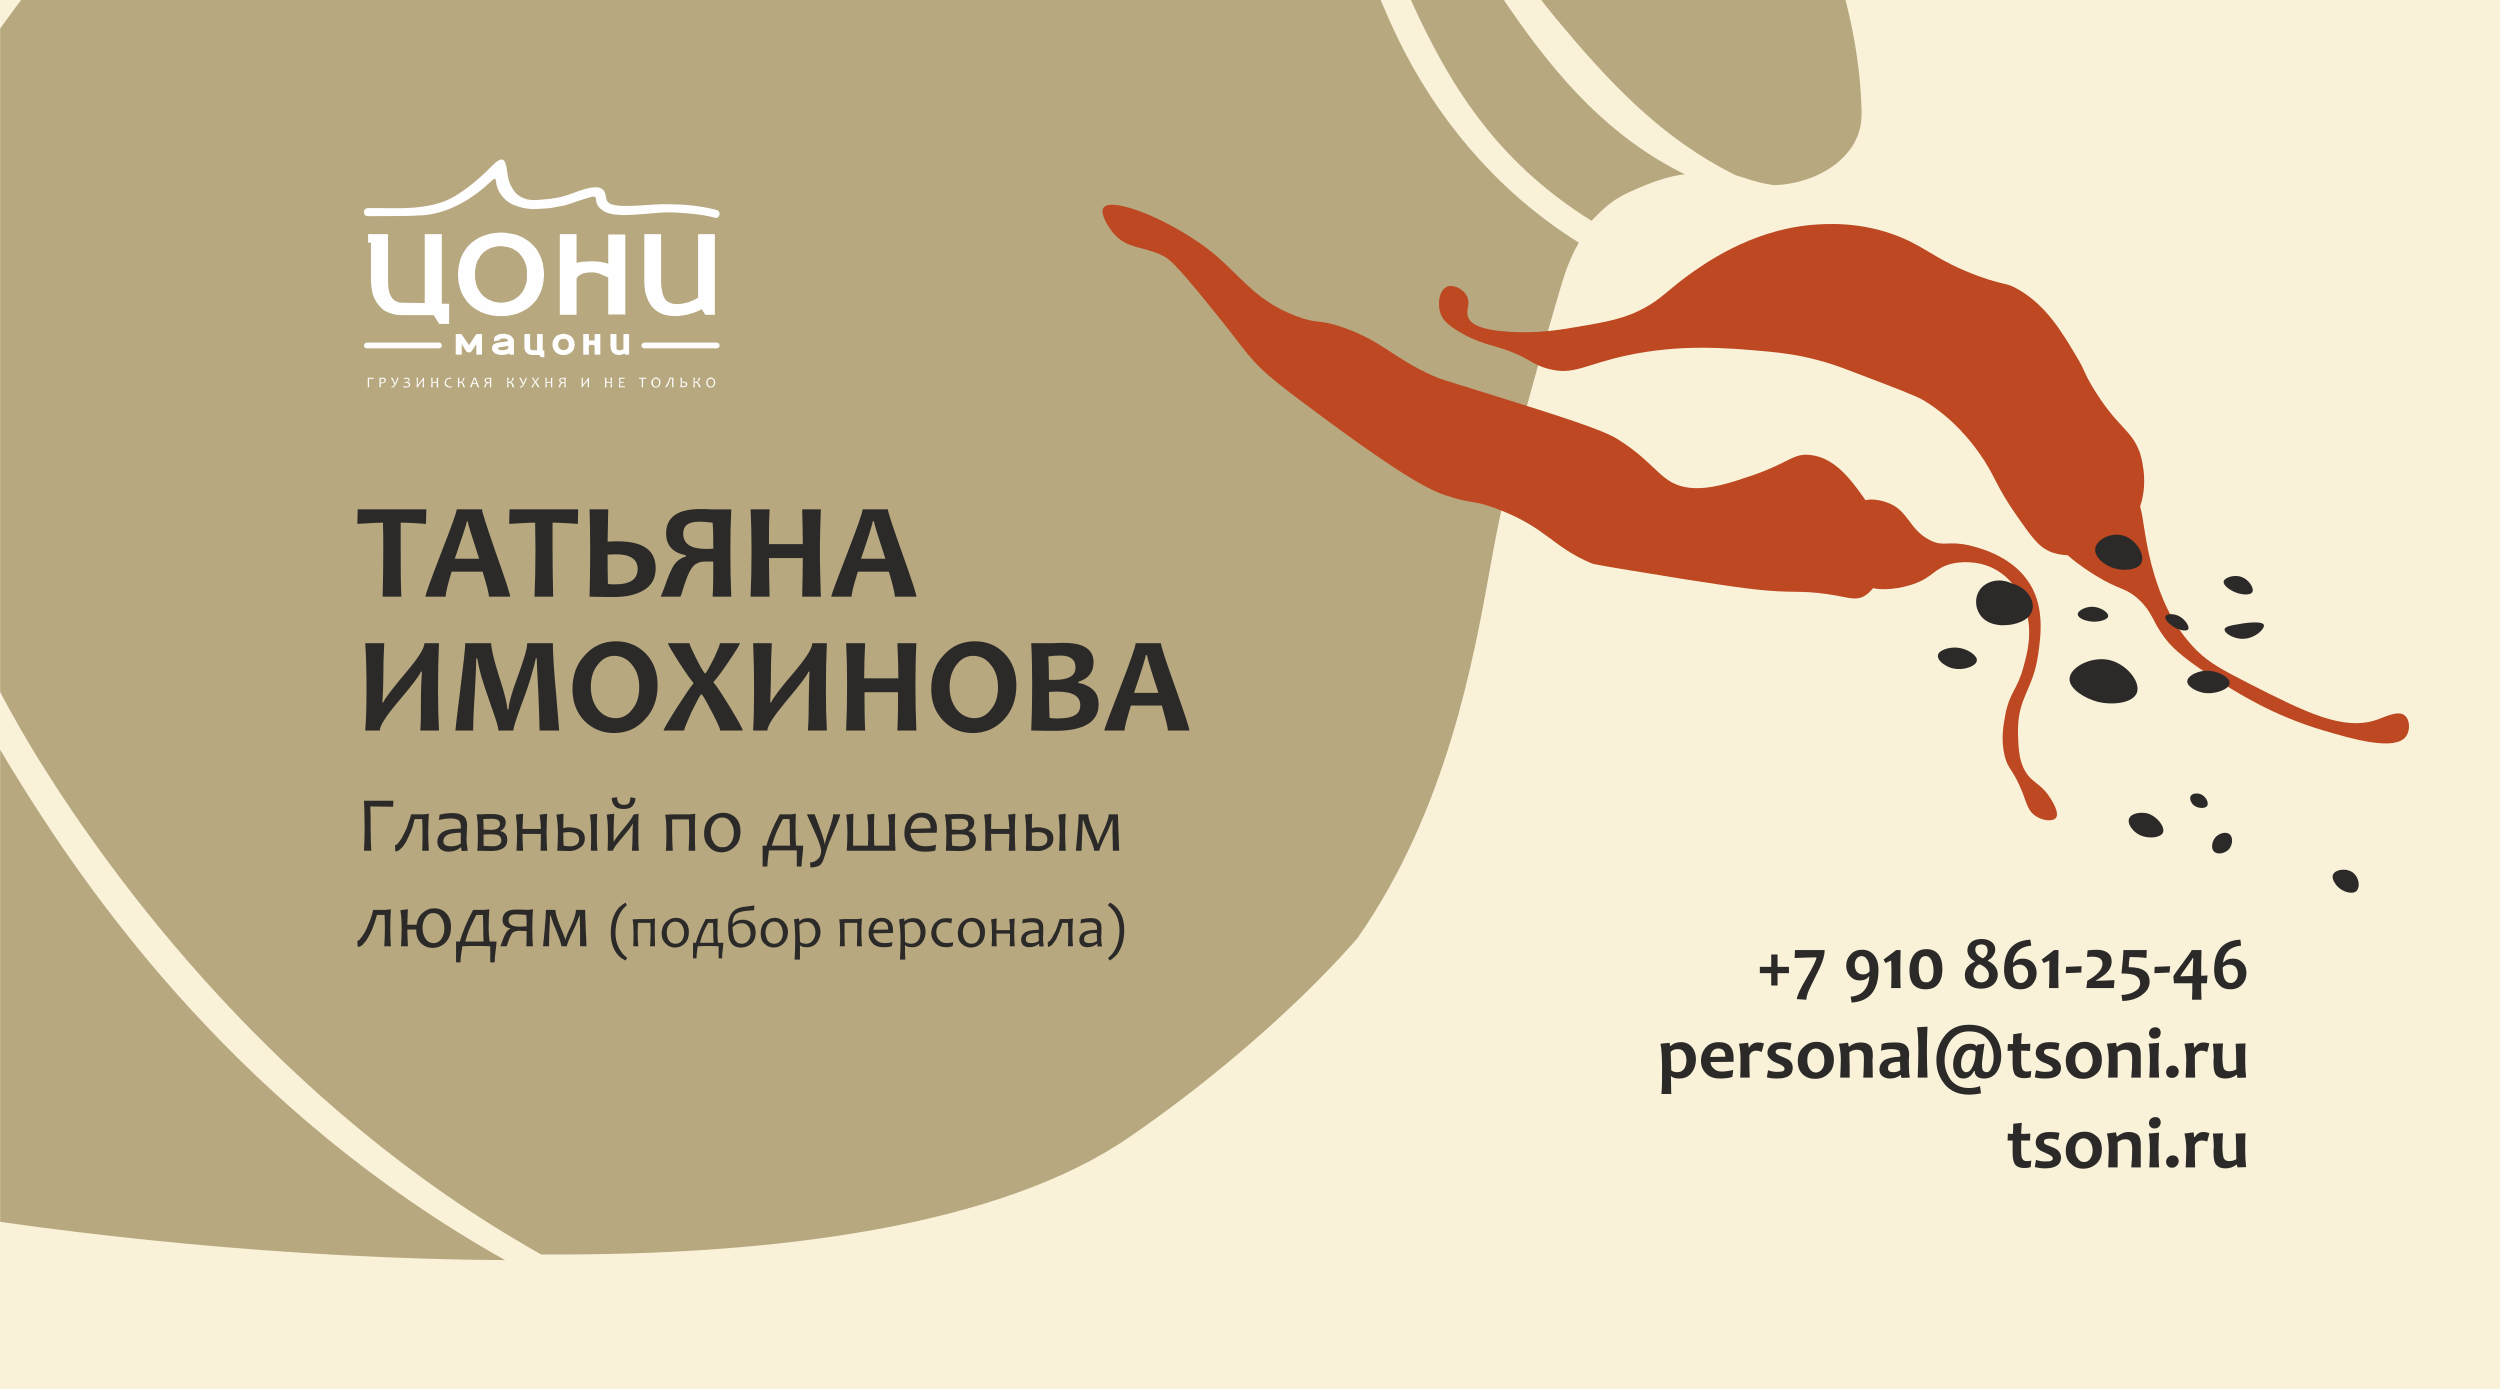<?xml version="1.0" encoding="UTF-8"?> <svg xmlns="http://www.w3.org/2000/svg" xmlns:xlink="http://www.w3.org/1999/xlink" xml:space="preserve" width="288px" height="160px" version="1.1" style="shape-rendering:geometricPrecision; text-rendering:geometricPrecision; image-rendering:optimizeQuality; fill-rule:evenodd; clip-rule:evenodd" viewBox="0 0 79.01 43.9"> <defs> <style type="text/css"> .fil3 {fill:none} .fil8 {fill:#FEFEFE} .fil4 {fill:#BD4821} .fil1 {fill:#955C55} .fil0 {fill:#F9F2D9} .fil7 {fill:#FEFEFE;fill-rule:nonzero} .fil6 {fill:#2B2A29;fill-rule:nonzero} .fil5 {fill:#2B2A29;fill-rule:nonzero} .fil2 {fill:#B7A87F;fill-rule:nonzero} </style> <clipPath id="id0"> <path d="M0 0l79.01 0 0 43.9 -79.01 0 0 -43.9z"></path> </clipPath> </defs> <g id="Слой_x0020_1">  <g id="_2726499969840"> <polygon class="fil0" points="0,0 79.01,0 79.01,43.9 0,43.9 "></polygon> <g style="clip-path:url(#id0)"> <g> <path id="1" class="fil1" d="M117.07 49.52c2.73,3.84 5.98,5.68 8.19,6.92 1.46,0.83 4.89,2.74 9.68,3.45 0.87,0.13 14.62,2.01 19.64,-5.29 0.82,-1.2 1.64,-4 3.28,-9.6 0.82,-2.8 1.23,-4.24 1.46,-5.95 0.25,-2 0.76,-5.94 -0.76,-10.18 -1.64,-4.53 -4.77,-7.12 -8.41,-10.13 -2.71,-2.23 -4.17,-3.44 -6.57,-4.24 -3.89,-1.28 -7.16,-0.46 -12.57,0.97 -7.24,1.92 -11.49,3.04 -14.02,6.92 -1.17,1.79 -1.66,3.86 -2.65,8.02 -0.8,3.38 -1.24,5.21 -1.17,7.67 0.14,5.75 2.87,9.98 3.9,11.44z"></path> <path class="fil2" d="M47.72 0.28c-3.63,-5.25 -3.68,-9.52 -3.95,-10.37 0,0.08 -0.41,0.82 -0.42,0.89 0,0 -0.24,0.42 -0.44,0.66 -0.08,0.1 -0.55,0.63 -0.71,0.75 0.61,3.43 1.84,6.75 2.85,8.76 1.03,2.06 2.43,4.25 5.25,6.01 0.47,-0.49 0.71,-0.68 1.18,-0.9 0.73,-0.34 1.29,-0.52 1.77,-0.57 -2.36,-1.16 -4,-3.01 -5.53,-5.23zm11.11 3.04c-0.26,-7.08 -6.15,-14.9 -10.9,-16.5 -1.66,-0.57 -2.87,0.57 -2.87,0.57 -0.56,0.46 -0.45,1.38 -0.46,2l0 0c0.09,1.34 0.66,6.46 4.54,11.15 1.72,2.07 3.37,3.84 5.72,5 0.31,0.09 0.61,0.22 1.18,0.31 0.05,0.01 1.38,0 2.25,-0.91 0.62,-0.65 0.55,-1.3 0.54,-1.62zm-58.09 21.59c-0.73,-1.17 -4.28,-6.7 -6.01,-14.92 -5.51,11.28 -8.15,23.69 -7.36,25.28 0.82,1.64 15.09,4.48 28.59,4.56 -8.34,-4.67 -13.05,-11.46 -15.22,-14.92zm43.54 -23.49c-1,-2 -2.21,-5.41 -2.82,-8.84 -0.6,0.46 -1.26,0.72 -2.7,0.41 -4.4,-0.93 -9.29,-2.04 -9.29,-2.04 -5.53,-0.98 -10.71,-0.98 -12.99,-0.65 0,0 -3.31,0.18 -7.51,2.27 -5.62,2.79 -10.21,9.29 -13.67,16.36 1.72,8.23 5.3,14.1 6.04,15.27 2.17,3.47 7.42,10.77 15.76,15.45 7.46,0.05 14.52,-0.91 18.58,-3.7 4.65,-3.2 7.23,-6.31 7.23,-6.31 2.82,-4.04 3.67,-8.81 4.21,-11.83 0.48,-2.72 1.24,-5.42 2.02,-8.1 0.22,-0.74 0.39,-1.42 0.76,-2.04 -2.82,-1.76 -4.58,-4.18 -5.62,-6.25z"></path> </g> </g> <polygon class="fil3" points="0,0 79.01,0 79.01,43.9 0,43.9 "></polygon> <g> <path class="fil4" d="M64.98 25.85c0.11,-0.15 -0.09,-0.48 -0.17,-0.61 -0.22,-0.36 -0.46,-0.47 -0.64,-0.65 -0.37,-0.38 -0.38,-0.94 -0.39,-1.45 -0.01,-1.13 0.47,-1.29 0.64,-2.47 0.08,-0.58 0.22,-1.56 -0.35,-2.34 -0.57,-0.8 -1.59,-1.03 -1.82,-1.09 -0.7,-0.16 -0.81,0.06 -1.26,-0.17 -0.67,-0.34 -0.67,-0.96 -1.36,-1.19 -0.04,-0.02 -0.41,-0.14 -0.67,-0.07 -0.03,-0.05 -0.07,-0.09 -0.1,-0.14 -0.35,-0.49 -0.87,-1.21 -1.65,-1.29 -0.53,-0.06 -0.66,0.24 -1.78,0.63 -0.71,0.24 -1.36,0.47 -2.01,0.41 -0.94,-0.1 -1.01,-0.73 -2.28,-1.53 -0.47,-0.3 -1.72,-0.7 -4.19,-1.47 -1.36,-0.43 -1.36,-0.41 -1.66,-0.54 -1.25,-0.56 -1.56,-1.06 -2.76,-1.5 -0.87,-0.32 -0.83,-0.11 -1.57,-0.39 -1.38,-0.52 -1.78,-1.36 -2.84,-2.16 -1.3,-0.96 -2.98,-1.6 -3.24,-1.27 -0.13,0.16 0.12,0.6 0.34,0.85 0.43,0.46 0.88,0.37 1.48,0.65 0.23,0.1 0.41,0.23 1.53,1.61 1.04,1.28 1.03,1.35 1.42,1.77 0.27,0.29 0.55,0.56 1.89,1.55 3.02,2.25 3.75,2.53 4.13,2.66 0.89,0.3 0.87,0.13 1.71,0.46 1.5,0.58 1.69,1.18 2.93,1.7 0.1,0.04 1.03,0.19 2.88,0.49 1.73,0.27 2.47,0.38 3.28,0.4 0.35,0.01 0.56,0 0.97,0.04 0.89,0.09 1.1,0.26 1.42,0.13 0.14,-0.06 0.25,-0.17 0.34,-0.28 0.35,0.08 0.86,0.01 1.25,-0.12 0.66,-0.22 0.68,-0.53 1.27,-0.66 0.14,-0.03 0.71,-0.13 1.29,0.16 0.73,0.37 0.96,1.11 1.02,1.32 0.22,0.72 0.04,1.36 -0.08,1.8 -0.2,0.73 -0.42,0.76 -0.57,1.49 -0.06,0.35 -0.15,0.79 -0.02,1.32 0.12,0.46 0.25,0.37 0.57,1.17 0.14,0.38 0.19,0.59 0.42,0.73 0.21,0.14 0.52,0.18 0.63,0.05z"></path> <path class="fil4" d="M67.64 16.01c0.29,-0.84 0,-1.67 -0.01,-1.71 -0.27,-0.74 -0.73,-0.79 -1.5,-2.08 -0.31,-0.52 -0.2,-0.46 -0.53,-1 -0.43,-0.72 -0.92,-1.55 -1.79,-2.06 -0.42,-0.25 -0.42,-0.12 -1.3,-0.44 -1.29,-0.48 -1.6,-0.88 -2.46,-1.23 -1.22,-0.5 -2.35,-0.42 -2.81,-0.38 -1.96,0.18 -3.44,1.27 -3.95,1.64 -0.67,0.5 -0.87,0.79 -1.59,1.12 -0.57,0.25 -1.11,0.34 -2.2,0.52 -0.45,0.07 -1.19,0.17 -2.11,0.07 -0.51,-0.06 -0.88,-0.17 -0.99,-0.43 -0.09,-0.23 0.09,-0.42 -0.04,-0.67 -0.11,-0.22 -0.41,-0.38 -0.62,-0.3 -0.26,0.1 -0.31,0.54 -0.22,0.83 0.06,0.19 0.2,0.35 0.52,0.55 0.52,0.33 0.97,0.44 1.31,0.54 0.97,0.29 1.01,0.53 1.59,0.68 0.79,0.21 1.13,-0.13 2.45,-0.42 1.72,-0.37 3.15,-0.25 4.47,-0.13 0.53,0.05 1.02,0.12 1.54,0.26 0.33,0.08 0.61,0.17 1.31,0.44 1.24,0.47 1.86,0.71 2.08,0.84 0.96,0.58 1.53,1.34 1.77,1.68 0.5,0.7 0.49,0.99 1.2,2 0.44,0.63 0.67,0.94 0.98,1.08 0.18,0.09 0.39,0.13 0.61,0.14 0.33,0.3 0.78,0.58 0.88,0.64 0.75,0.47 0.96,0.37 1.39,0.78 0.42,0.4 0.4,0.66 0.79,1.18 0.17,0.23 0.46,0.56 1.44,1.2 0.9,0.58 1.98,1.26 3.59,1.74 0.88,0.26 2.27,0.67 2.61,0.18 0.13,-0.19 0.12,-0.52 -0.04,-0.65 -0.2,-0.18 -0.6,0.03 -0.86,0.12 -1.08,0.39 -2.3,-0.24 -4.06,-1.13 -0.83,-0.43 -1.24,-0.64 -1.65,-1.04 -0.84,-0.83 -1.18,-1.85 -1.35,-2.4 -0.3,-0.98 -0.33,-1.77 -0.45,-2.16z"></path> <g> <path class="fil5" d="M63.58 18.44c-0.39,-0.19 -0.83,-0.07 -1.02,0.22 -0.15,0.23 -0.13,0.53 0,0.74 0.22,0.37 0.7,0.37 0.8,0.36 0.28,0 0.81,-0.12 0.88,-0.51 0.06,-0.31 -0.21,-0.7 -0.66,-0.81z"></path> <path class="fil5" d="M67.02 16.91c-0.34,-0.06 -0.77,0.15 -0.8,0.44 -0.03,0.27 0.3,0.5 0.51,0.58 0.34,0.14 0.84,0.1 0.95,-0.14 0.13,-0.28 -0.21,-0.81 -0.66,-0.88z"></path> <path class="fil5" d="M66.66 20.86c-0.56,-0.12 -1.23,0.22 -1.25,0.59 -0.02,0.33 0.5,0.63 0.88,0.73 0.46,0.12 1.13,0.05 1.25,-0.29 0.12,-0.35 -0.34,-0.91 -0.88,-1.03z"></path> <path class="fil5" d="M68.88 19.48c-0.16,-0.09 -0.4,-0.09 -0.44,0 -0.04,0.08 0.1,0.22 0.17,0.27 0.19,0.16 0.49,0.23 0.55,0.14 0.05,-0.08 -0.09,-0.31 -0.28,-0.41z"></path> <path class="fil5" d="M70.86 18.24c-0.24,-0.09 -0.55,0.01 -0.58,0.14 -0.02,0.14 0.25,0.29 0.28,0.3 0.22,0.12 0.56,0.16 0.63,0.03 0.06,-0.12 -0.11,-0.38 -0.33,-0.47z"></path> <path class="fil5" d="M70.75 19.73c-0.21,0.03 -0.43,0.07 -0.44,0.16 -0.02,0.12 0.3,0.32 0.6,0.3 0.36,-0.01 0.68,-0.31 0.64,-0.44 -0.06,-0.15 -0.72,-0.04 -0.8,-0.02z"></path> <path class="fil5" d="M69.62 21.21c-0.21,0.03 -0.49,0.16 -0.49,0.33 0,0.17 0.3,0.32 0.52,0.36 0.37,0.06 0.82,-0.12 0.82,-0.31 0.02,-0.19 -0.45,-0.44 -0.85,-0.38z"></path> <path class="fil5" d="M66.08 19.18c-0.19,0.01 -0.42,0.13 -0.41,0.24 0,0.12 0.24,0.2 0.38,0.22 0.25,0.04 0.56,-0.04 0.58,-0.16 0.02,-0.13 -0.28,-0.32 -0.55,-0.3z"></path> <path class="fil5" d="M62.48 20.88c0.02,-0.17 -0.32,-0.39 -0.63,-0.41 -0.25,-0.02 -0.58,0.08 -0.6,0.24 -0.03,0.16 0.2,0.32 0.38,0.39 0.36,0.13 0.83,-0.03 0.85,-0.22z"></path> <path class="fil5" d="M68.36 26.32c0.08,-0.18 -0.18,-0.52 -0.49,-0.61 -0.21,-0.05 -0.52,-0.01 -0.58,0.17 -0.06,0.15 0.1,0.35 0.22,0.44 0.28,0.22 0.77,0.18 0.85,0z"></path> <path class="fil5" d="M70.47 26.37c-0.12,-0.1 -0.35,-0.03 -0.46,0.11 -0.1,0.12 -0.14,0.34 -0.03,0.44 0.12,0.11 0.35,0.05 0.47,-0.08 0.11,-0.13 0.14,-0.36 0.02,-0.47z"></path> <path class="fil5" d="M69.57 25.11c-0.11,-0.05 -0.28,-0.04 -0.33,0.05 -0.05,0.09 0.02,0.22 0.08,0.28 0.13,0.12 0.38,0.13 0.44,0.03 0.06,-0.1 -0.04,-0.29 -0.19,-0.36z"></path> <path class="fil5" d="M74.4 27.61c-0.2,-0.19 -0.58,-0.14 -0.66,0.03 -0.07,0.14 0.1,0.33 0.11,0.35 0.17,0.2 0.5,0.3 0.63,0.17 0.12,-0.12 0.08,-0.4 -0.08,-0.55z"></path> </g> </g> <path class="fil6" d="M13.47 16.1l-0.01 0.46c-0.28,-0.02 -0.55,-0.04 -0.8,-0.04 0,0.27 0,0.57 0,0.9 0,0.5 0,0.98 0.02,1.44l-0.59 0c0.01,-0.45 0.02,-0.93 0.02,-1.44 0,-0.33 0,-0.62 -0.01,-0.9 -0.19,0 -0.47,0.02 -0.81,0.04l0.01 -0.46 2.17 0z"></path> <path id="1" class="fil6" d="M16.12 18.86l-0.67 0c0,-0.1 -0.07,-0.36 -0.2,-0.79l-0.98 0c-0.13,0.42 -0.19,0.69 -0.19,0.79l-0.64 0c0,-0.06 0.16,-0.51 0.49,-1.36 0.33,-0.85 0.5,-1.31 0.5,-1.4l0.8 0c0,0.08 0.15,0.54 0.44,1.38 0.3,0.84 0.45,1.3 0.45,1.38zm-0.98 -1.2c-0.24,-0.73 -0.36,-1.12 -0.36,-1.18l-0.03 0c0,0.06 -0.13,0.45 -0.38,1.18l0.77 0z"></path> <path id="2" class="fil6" d="M18.27 16.1l-0.01 0.46c-0.28,-0.02 -0.55,-0.04 -0.8,-0.04 0,0.27 0,0.57 0,0.9 0,0.5 0.01,0.98 0.02,1.44l-0.59 0c0.02,-0.45 0.03,-0.93 0.03,-1.44 0,-0.33 -0.01,-0.62 -0.01,-0.9 -0.2,0 -0.48,0.02 -0.82,0.04l0.01 -0.46 2.17 0z"></path> <path id="3" class="fil6" d="M20.72 17.96c0,0.31 -0.12,0.54 -0.37,0.69 -0.24,0.15 -0.56,0.22 -0.96,0.22 -0.15,0 -0.4,0 -0.76,-0.01 0.01,-0.43 0.02,-0.91 0.02,-1.44 0,-0.56 -0.01,-1 -0.02,-1.32l0.59 0c0,0.09 -0.01,0.43 -0.02,1.02 0.13,-0.01 0.23,-0.01 0.31,-0.01 0.81,0 1.21,0.28 1.21,0.85zm-0.57 0.02c0,-0.3 -0.23,-0.46 -0.69,-0.46 -0.08,0 -0.17,0.01 -0.26,0.01 0,0.3 0,0.61 0.01,0.93 0.09,0.01 0.17,0.01 0.24,0.01 0.46,0 0.7,-0.16 0.7,-0.49z"></path> <path id="4" class="fil6" d="M23.11 18.86l-0.59 0c0.02,-0.33 0.02,-0.7 0.02,-1.11 -0.07,0 -0.16,0 -0.26,0 -0.17,0 -0.31,0.06 -0.4,0.18 -0.1,0.12 -0.21,0.39 -0.33,0.8 -0.01,0.05 -0.03,0.09 -0.05,0.13l-0.62 0c0.02,-0.05 0.06,-0.14 0.11,-0.28 0.13,-0.38 0.24,-0.63 0.33,-0.75 0.09,-0.12 0.21,-0.2 0.35,-0.24l0 -0.04c-0.41,-0.08 -0.62,-0.31 -0.62,-0.69 0,-0.51 0.36,-0.77 1.08,-0.77 0.1,0 0.22,0 0.36,0.01 0.13,0 0.22,0 0.25,0l0.37 0c-0.02,0.37 -0.03,0.8 -0.03,1.32 0,0.53 0.01,1.01 0.03,1.44zm-0.57 -1.52c0,-0.29 0,-0.57 -0.02,-0.82 -0.16,-0.02 -0.31,-0.03 -0.43,-0.03 -0.33,0 -0.5,0.12 -0.5,0.37 0,0.33 0.24,0.49 0.71,0.49 0.09,0 0.17,0 0.24,-0.01z"></path> <path id="5" class="fil6" d="M25.94 18.86l-0.59 0c0.01,-0.47 0.02,-0.87 0.02,-1.22l-1.07 0c0,0.31 0.01,0.72 0.02,1.22l-0.6 0c0.02,-0.47 0.03,-0.95 0.03,-1.44 0,-0.5 -0.01,-0.94 -0.03,-1.32l0.6 0c-0.02,0.4 -0.02,0.76 -0.02,1.1l1.07 0c0,-0.3 -0.01,-0.66 -0.02,-1.1l0.59 0c-0.01,0.36 -0.03,0.8 -0.03,1.32 0,0.54 0.02,1.02 0.03,1.44z"></path> <path id="6" class="fil6" d="M28.96 18.86l-0.68 0c0,-0.1 -0.06,-0.36 -0.19,-0.79l-0.98 0c-0.13,0.42 -0.2,0.69 -0.2,0.79l-0.64 0c0,-0.06 0.17,-0.51 0.5,-1.36 0.33,-0.85 0.49,-1.31 0.49,-1.4l0.8 0c0,0.08 0.15,0.54 0.45,1.38 0.3,0.84 0.45,1.3 0.45,1.38zm-0.98 -1.2c-0.24,-0.73 -0.36,-1.12 -0.36,-1.18l-0.04 0c0,0.06 -0.12,0.45 -0.37,1.18l0.77 0z"></path> <path id="7" class="fil6" d="M13.87 23.09l-0.59 0c0.02,-0.23 0.02,-0.58 0.02,-1.05 0,-0.2 0.01,-0.46 0.03,-0.81l-0.03 0c-0.05,0.13 -0.29,0.44 -0.72,0.95 -0.39,0.46 -0.58,0.76 -0.58,0.91l-0.46 0c0.03,-0.37 0.04,-0.81 0.04,-1.31 0,-0.5 -0.01,-0.99 -0.04,-1.45l0.6 0c-0.02,0.36 -0.03,0.75 -0.03,1.17 0,0.18 -0.01,0.42 -0.03,0.7l0.03 0c0.06,-0.14 0.31,-0.46 0.73,-0.96 0.38,-0.45 0.57,-0.75 0.57,-0.91l0.46 0c-0.02,0.46 -0.03,0.95 -0.03,1.45 0,0.5 0.01,0.94 0.03,1.31z"></path> <path id="8" class="fil6" d="M17.67 23.09l-0.62 0c0,-0.24 -0.02,-0.64 -0.04,-1.21 -0.03,-0.57 -0.05,-0.93 -0.05,-1.07l-0.03 0c-0.02,0.09 -0.05,0.24 -0.12,0.47 -0.06,0.23 -0.17,0.57 -0.34,1.01 -0.16,0.45 -0.25,0.71 -0.25,0.8l-0.47 0c0,-0.09 -0.08,-0.36 -0.24,-0.8 -0.16,-0.45 -0.26,-0.77 -0.31,-0.94 -0.05,-0.18 -0.09,-0.36 -0.12,-0.54l-0.03 0c0,0.18 -0.02,0.56 -0.05,1.14 -0.04,0.58 -0.05,0.96 -0.05,1.14l-0.56 0c0,-0.04 0.05,-0.46 0.15,-1.27 0.1,-0.81 0.16,-1.3 0.16,-1.49l0.82 0c0,0.16 0.08,0.51 0.25,1.05 0.18,0.54 0.26,0.89 0.26,1.04l0.04 0c0,-0.16 0.09,-0.5 0.29,-1.04 0.2,-0.54 0.3,-0.89 0.3,-1.05l0.81 0c0,0.3 0.03,0.82 0.1,1.57 0.06,0.75 0.1,1.15 0.1,1.19z"></path> <path id="9" class="fil6" d="M20.78 21.66c0,0.44 -0.13,0.8 -0.4,1.08 -0.26,0.29 -0.59,0.43 -0.98,0.43 -0.37,0 -0.68,-0.13 -0.94,-0.39 -0.25,-0.27 -0.37,-0.6 -0.37,-1 0,-0.44 0.13,-0.8 0.4,-1.08 0.26,-0.29 0.59,-0.43 0.98,-0.43 0.37,0 0.68,0.13 0.94,0.39 0.25,0.26 0.37,0.6 0.37,1zm-0.58 0.06c0,-0.29 -0.08,-0.53 -0.23,-0.71 -0.15,-0.19 -0.34,-0.28 -0.56,-0.28 -0.2,0 -0.38,0.09 -0.52,0.28 -0.15,0.18 -0.22,0.42 -0.22,0.7 0,0.29 0.08,0.53 0.23,0.72 0.15,0.18 0.34,0.27 0.56,0.27 0.2,0 0.38,-0.09 0.52,-0.28 0.15,-0.18 0.22,-0.41 0.22,-0.7z"></path> <path id="10" class="fil6" d="M23.47 23.09l-0.71 0c0,-0.05 -0.08,-0.23 -0.24,-0.54 -0.16,-0.31 -0.27,-0.51 -0.34,-0.6l-0.03 0c-0.06,0.08 -0.16,0.28 -0.31,0.58 -0.14,0.32 -0.22,0.51 -0.22,0.56l-0.65 0c0,-0.04 0.14,-0.28 0.41,-0.71 0.28,-0.43 0.45,-0.69 0.53,-0.77l0 -0.03c-0.08,-0.09 -0.23,-0.3 -0.45,-0.64 -0.23,-0.36 -0.35,-0.56 -0.35,-0.61l0.68 0c0,0.05 0.07,0.2 0.2,0.46 0.13,0.26 0.22,0.42 0.28,0.49l0.03 0c0.05,-0.07 0.14,-0.23 0.27,-0.49 0.12,-0.26 0.18,-0.41 0.18,-0.46l0.63 0c0,0.04 -0.12,0.24 -0.36,0.59 -0.24,0.36 -0.4,0.56 -0.47,0.63l0 0.03c0.1,0.1 0.27,0.37 0.53,0.79 0.26,0.43 0.39,0.67 0.39,0.72z"></path> <path id="11" class="fil6" d="M26.13 23.09l-0.6 0c0.02,-0.23 0.03,-0.58 0.03,-1.05 0,-0.2 0.01,-0.46 0.02,-0.81l-0.03 0c-0.05,0.13 -0.29,0.44 -0.72,0.95 -0.38,0.46 -0.58,0.76 -0.58,0.91l-0.45 0c0.02,-0.37 0.03,-0.81 0.03,-1.31 0,-0.5 -0.01,-0.99 -0.03,-1.45l0.59 0c-0.02,0.36 -0.03,0.75 -0.03,1.17 0,0.18 -0.01,0.42 -0.02,0.7l0.03 0c0.06,-0.14 0.3,-0.46 0.73,-0.96 0.38,-0.45 0.57,-0.75 0.57,-0.91l0.46 0c-0.02,0.46 -0.03,0.95 -0.03,1.45 0,0.5 0.01,0.94 0.03,1.31z"></path> <path id="12" class="fil6" d="M28.96 23.09l-0.6 0c0.02,-0.47 0.02,-0.87 0.02,-1.21l-1.06 0c0,0.3 0,0.71 0.02,1.21l-0.6 0c0.02,-0.46 0.03,-0.94 0.03,-1.44 0,-0.5 -0.01,-0.94 -0.03,-1.32l0.6 0c-0.02,0.4 -0.03,0.77 -0.03,1.11l1.08 0c0,-0.3 -0.01,-0.67 -0.03,-1.11l0.6 0c-0.02,0.36 -0.03,0.8 -0.03,1.32 0,0.54 0.01,1.02 0.03,1.44z"></path> <path id="13" class="fil6" d="M32.12 21.66c0,0.44 -0.13,0.8 -0.39,1.08 -0.27,0.29 -0.6,0.43 -0.99,0.43 -0.37,0 -0.68,-0.13 -0.93,-0.39 -0.26,-0.27 -0.38,-0.6 -0.38,-1 0,-0.44 0.13,-0.8 0.4,-1.08 0.26,-0.29 0.59,-0.43 0.98,-0.43 0.37,0 0.69,0.13 0.94,0.39 0.25,0.26 0.37,0.6 0.37,1zm-0.58 0.06c0,-0.29 -0.08,-0.53 -0.23,-0.71 -0.15,-0.19 -0.33,-0.28 -0.56,-0.28 -0.2,0 -0.38,0.09 -0.52,0.28 -0.14,0.18 -0.22,0.42 -0.22,0.7 0,0.29 0.08,0.53 0.23,0.72 0.15,0.18 0.34,0.27 0.56,0.27 0.2,0 0.38,-0.09 0.52,-0.28 0.15,-0.18 0.22,-0.41 0.22,-0.7z"></path> <path id="14" class="fil6" d="M34.72 22.26c0,0.56 -0.46,0.84 -1.38,0.84 -0.16,0 -0.41,0 -0.75,-0.01 0.02,-0.42 0.03,-0.91 0.03,-1.44 0,-0.51 -0.01,-0.95 -0.03,-1.32l0.35 0c0.06,0 0.17,0 0.32,0 0.15,-0.01 0.27,-0.01 0.36,-0.01 0.63,0 0.94,0.21 0.94,0.61 0,0.32 -0.16,0.52 -0.48,0.62l0 0.04c0.17,0.02 0.32,0.09 0.45,0.2 0.12,0.1 0.19,0.26 0.19,0.47zm-0.58 0.03c0,-0.29 -0.24,-0.43 -0.74,-0.43 -0.09,0 -0.18,0.01 -0.25,0.01 0,0.3 0.01,0.57 0.02,0.82 0.05,0.01 0.12,0.02 0.22,0.02 0.26,0 0.45,-0.03 0.57,-0.1 0.12,-0.06 0.18,-0.17 0.18,-0.32zm-0.15 -1.19c0,-0.25 -0.16,-0.38 -0.48,-0.38 -0.14,0 -0.27,0.01 -0.38,0.03 0.01,0.15 0.02,0.39 0.02,0.74 0.05,0 0.11,0 0.17,0 0.45,0 0.67,-0.13 0.67,-0.39z"></path> <path id="15" class="fil6" d="M37.59 23.09l-0.68 0c0,-0.09 -0.07,-0.36 -0.19,-0.79l-0.98 0c-0.13,0.43 -0.2,0.69 -0.2,0.79l-0.64 0c0,-0.05 0.17,-0.5 0.5,-1.35 0.33,-0.85 0.49,-1.32 0.49,-1.41l0.8 0c0,0.09 0.15,0.55 0.45,1.39 0.3,0.84 0.45,1.3 0.45,1.37zm-0.98 -1.19c-0.24,-0.73 -0.36,-1.13 -0.36,-1.19l-0.04 0c0,0.06 -0.12,0.45 -0.37,1.19l0.77 0z"></path> <path class="fil6" d="M12.43 25.31l-0.01 0.19c-0.28,0 -0.52,-0.01 -0.72,-0.01 0.01,0.16 0.01,0.38 0.01,0.65 0,0.34 0.01,0.59 0.02,0.75l-0.23 0c0.01,-0.2 0.02,-0.44 0.02,-0.75 0,-0.35 -0.01,-0.63 -0.02,-0.83l0.93 0z"></path> <path id="1" class="fil6" d="M13.55 26.89l-0.21 0c0.01,-0.15 0.01,-0.32 0.01,-0.53 0,-0.16 0,-0.32 -0.01,-0.47l-0.24 0c-0.02,0.09 -0.05,0.18 -0.07,0.27 -0.03,0.08 -0.06,0.16 -0.1,0.24 -0.03,0.07 -0.07,0.14 -0.1,0.21 -0.04,0.06 -0.07,0.11 -0.11,0.16 -0.04,0.04 -0.08,0.08 -0.11,0.1 -0.04,0.03 -0.08,0.04 -0.12,0.04l-0.01 -0.19c0.02,-0.01 0.05,-0.02 0.07,-0.04 0.03,-0.03 0.06,-0.06 0.09,-0.11 0.03,-0.04 0.06,-0.09 0.09,-0.15 0.03,-0.06 0.07,-0.13 0.1,-0.2 0.03,-0.07 0.06,-0.15 0.08,-0.23 0.03,-0.08 0.06,-0.16 0.08,-0.25l0.39 0 0.17 -0.02c-0.01,0.17 -0.02,0.37 -0.02,0.62 0,0.19 0.01,0.37 0.02,0.55z"></path> <path id="2" class="fil6" d="M14.78 26.89l-0.19 0.01c-0.01,-0.04 -0.02,-0.08 -0.02,-0.12l-0.01 0c-0.1,0.09 -0.23,0.14 -0.4,0.14 -0.1,0 -0.18,-0.03 -0.24,-0.08 -0.07,-0.06 -0.1,-0.13 -0.1,-0.23 0,-0.13 0.05,-0.23 0.15,-0.3 0.11,-0.08 0.3,-0.12 0.59,-0.12 0,-0.02 0,-0.04 0,-0.07 0,-0.1 -0.03,-0.17 -0.08,-0.2 -0.05,-0.03 -0.13,-0.05 -0.24,-0.05 -0.13,0 -0.25,0.02 -0.37,0.05l0.02 -0.17c0.12,-0.03 0.26,-0.05 0.42,-0.05 0.14,0 0.25,0.03 0.33,0.09 0.08,0.06 0.12,0.16 0.12,0.3 0,0.04 -0.01,0.11 -0.01,0.21 0,0.1 -0.01,0.16 -0.01,0.2 0,0.14 0.02,0.28 0.04,0.39zm-0.22 -0.23c0,-0.13 0,-0.24 0,-0.34 -0.15,0 -0.27,0.02 -0.35,0.04 -0.13,0.04 -0.2,0.12 -0.2,0.23 0,0.11 0.08,0.16 0.24,0.16 0.13,0 0.23,-0.03 0.31,-0.09z"></path> <path id="3" class="fil6" d="M16.03 26.55c0,0.11 -0.04,0.2 -0.13,0.26 -0.1,0.06 -0.23,0.09 -0.4,0.09 -0.09,0 -0.23,-0.01 -0.42,-0.01 0.02,-0.11 0.02,-0.3 0.02,-0.56 0,-0.24 -0.01,-0.43 -0.04,-0.59l0.12 0c0.13,-0.01 0.25,-0.01 0.37,-0.01 0.29,0 0.43,0.09 0.43,0.26 0,0.13 -0.06,0.22 -0.17,0.27l0 0.01c0.15,0.03 0.22,0.13 0.22,0.28zm-0.19 0.01c0,-0.08 -0.04,-0.14 -0.12,-0.17 -0.04,-0.01 -0.12,-0.02 -0.21,-0.02 -0.08,0 -0.16,0 -0.23,0.01 0,0.14 0,0.26 0,0.35 0.07,0.01 0.16,0.02 0.27,0.02 0.19,0 0.29,-0.06 0.29,-0.19zm-0.04 -0.51c0,-0.12 -0.09,-0.17 -0.25,-0.17 -0.08,0 -0.17,0 -0.28,0.01 0.01,0.11 0.01,0.23 0.01,0.33 0.1,0.01 0.19,0.01 0.25,0.01 0.09,0 0.15,-0.02 0.2,-0.05 0.04,-0.04 0.07,-0.08 0.07,-0.13z"></path> <path id="4" class="fil6" d="M17.29 26.89l-0.21 0c0.01,-0.15 0.01,-0.33 0.01,-0.53l-0.58 0c0,0.18 0.01,0.36 0.02,0.53l-0.21 0c0.01,-0.16 0.02,-0.35 0.02,-0.55 0,-0.24 -0.02,-0.43 -0.04,-0.59l0.23 -0.03c0,0.06 -0.01,0.22 -0.02,0.48l0.58 0c0,-0.18 -0.02,-0.33 -0.04,-0.45l0.24 -0.03c-0.01,0.17 -0.02,0.37 -0.02,0.62 0,0.19 0.01,0.37 0.02,0.55z"></path> <path id="5" class="fil6" d="M18.48 26.5c0,0.13 -0.05,0.23 -0.15,0.29 -0.1,0.07 -0.21,0.11 -0.34,0.11 -0.06,0 -0.19,-0.01 -0.38,-0.01 0.01,-0.16 0.02,-0.35 0.02,-0.55 0,-0.24 -0.02,-0.43 -0.05,-0.59l0.23 -0.03c-0.01,0.1 -0.01,0.25 -0.01,0.46 0.06,-0.02 0.11,-0.03 0.16,-0.03 0.35,0 0.52,0.12 0.52,0.35zm0.4 0.39l-0.21 0c0.01,-0.16 0.01,-0.35 0.01,-0.55 0,-0.24 -0.01,-0.43 -0.04,-0.59l0.23 -0.03c-0.01,0.17 -0.01,0.37 -0.01,0.62 0,0.19 0,0.37 0.02,0.55zm-0.58 -0.36c0,-0.16 -0.11,-0.23 -0.34,-0.23 -0.04,0 -0.09,0.01 -0.16,0.02 0,0.14 0,0.28 0.01,0.41 0.06,0.01 0.12,0.02 0.19,0.02 0.2,0 0.3,-0.08 0.3,-0.22z"></path> <path id="6" class="fil6" d="M20.19 26.89l-0.22 0c0.01,-0.14 0.02,-0.32 0.02,-0.55 0,-0.07 0,-0.17 0.01,-0.3l-0.01 0c-0.02,0.06 -0.13,0.2 -0.33,0.44 -0.2,0.23 -0.29,0.36 -0.29,0.41l-0.17 0c0.01,-0.16 0.01,-0.35 0.01,-0.55 0,-0.24 -0.01,-0.43 -0.04,-0.59l0.24 -0.03c-0.01,0.15 -0.02,0.34 -0.02,0.57 0,0.08 0,0.18 0,0.31l0.01 0c0.02,-0.05 0.13,-0.2 0.33,-0.44 0.19,-0.23 0.28,-0.36 0.28,-0.41l0.17 -0.03c-0.01,0.17 -0.01,0.37 -0.01,0.62 0,0.19 0,0.37 0.02,0.55zm-0.11 -1.66c0,0.08 -0.03,0.16 -0.08,0.23 -0.06,0.08 -0.16,0.11 -0.29,0.11 -0.14,0 -0.24,-0.03 -0.3,-0.11 -0.05,-0.07 -0.08,-0.15 -0.08,-0.24l0.17 -0.02c0,0.16 0.07,0.24 0.21,0.24 0.08,0 0.14,-0.02 0.17,-0.06 0.02,-0.04 0.04,-0.1 0.04,-0.18l0.16 0.03z"></path> <path id="7" class="fil6" d="M21.97 26.89l-0.21 0c0.01,-0.16 0.02,-0.35 0.02,-0.55 0,-0.13 -0.01,-0.28 -0.01,-0.44l-0.53 0c0,0.13 0,0.28 0,0.44 0,0.19 0.01,0.37 0.02,0.55l-0.22 0c0.02,-0.16 0.02,-0.35 0.02,-0.55 0,-0.24 -0.01,-0.43 -0.04,-0.59l0.24 -0.01 0.54 0 0.17 -0.02c-0.01,0.17 -0.01,0.37 -0.01,0.62 0,0.19 0,0.37 0.01,0.55z"></path> <path id="8" class="fil6" d="M23.4 26.28c0,0.21 -0.06,0.37 -0.18,0.48 -0.12,0.12 -0.26,0.18 -0.42,0.18 -0.15,0 -0.28,-0.05 -0.38,-0.16 -0.11,-0.1 -0.17,-0.24 -0.17,-0.43 0,-0.21 0.06,-0.37 0.18,-0.49 0.12,-0.11 0.26,-0.17 0.42,-0.17 0.15,0 0.28,0.05 0.39,0.15 0.11,0.11 0.16,0.25 0.16,0.44zm-0.21 0.04c0,-0.12 -0.03,-0.24 -0.1,-0.33 -0.06,-0.1 -0.15,-0.15 -0.27,-0.15 -0.11,0 -0.2,0.05 -0.26,0.14 -0.07,0.09 -0.1,0.2 -0.1,0.32 0,0.13 0.03,0.24 0.1,0.34 0.06,0.1 0.15,0.14 0.27,0.14 0.12,0 0.2,-0.04 0.27,-0.14 0.06,-0.09 0.09,-0.2 0.09,-0.32z"></path> <path id="9" class="fil6" d="M25.38 26.73c0,0.05 0,0.15 -0.02,0.3 -0.02,0.16 -0.03,0.28 -0.03,0.36l-0.15 0c0,-0.1 0,-0.27 0,-0.51 -0.11,0 -0.26,0 -0.46,0 -0.13,0 -0.27,0 -0.42,0 -0.03,0.24 -0.05,0.41 -0.05,0.51l-0.15 0c0,-0.07 0,-0.17 0,-0.31 0,-0.13 0,-0.25 0,-0.35l0.12 0c0.08,-0.29 0.22,-0.62 0.42,-0.99l0.35 0 0.16 -0.02c-0.01,0.17 -0.01,0.37 -0.01,0.62 0,0.09 0,0.23 0.02,0.39l0.22 0zm-0.41 0c-0.01,-0.15 -0.01,-0.29 -0.01,-0.39 0,-0.16 0,-0.31 -0.01,-0.45l-0.21 0c-0.05,0.09 -0.11,0.21 -0.18,0.36 -0.07,0.16 -0.12,0.32 -0.17,0.48l0.58 0z"></path> <path id="10" class="fil6" d="M26.55 25.74c0,0.05 -0.06,0.22 -0.18,0.49 -0.14,0.32 -0.23,0.54 -0.26,0.67 -0.06,0.21 -0.11,0.35 -0.16,0.41 -0.06,0.07 -0.18,0.11 -0.34,0.11l-0.01 -0.16c0.1,0 0.18,-0.04 0.25,-0.11 0.07,-0.07 0.1,-0.15 0.1,-0.26 0,-0.09 -0.07,-0.3 -0.22,-0.63 -0.15,-0.34 -0.23,-0.51 -0.23,-0.52l0.25 0c0,0.02 0.06,0.17 0.16,0.44 0.1,0.27 0.15,0.44 0.15,0.5l0.01 0c0,-0.05 0.04,-0.2 0.13,-0.45 0.09,-0.25 0.13,-0.42 0.13,-0.49l0.22 0z"></path> <path id="11" class="fil6" d="M28.3 26.89l-1.54 0c0.01,-0.16 0.02,-0.35 0.02,-0.55 0,-0.24 -0.01,-0.43 -0.04,-0.59l0.23 -0.03c-0.01,0.17 -0.01,0.37 -0.01,0.62 0,0.09 0,0.23 0,0.39l0.47 0c0.01,-0.16 0.01,-0.29 0.01,-0.39 0,-0.24 -0.01,-0.43 -0.04,-0.59l0.23 -0.03c-0.01,0.17 -0.01,0.37 -0.01,0.62 0,0.09 0,0.23 0.01,0.39l0.47 0c0,-0.16 0,-0.29 0,-0.39 0,-0.24 -0.01,-0.43 -0.04,-0.59l0.23 -0.03c-0.01,0.17 -0.01,0.37 -0.01,0.62 0,0.19 0.01,0.37 0.02,0.55z"></path> <path id="12" class="fil6" d="M29.61 26.18c0,0.03 0,0.08 -0.01,0.14l-0.83 0.01c0.01,0.12 0.06,0.22 0.14,0.3 0.08,0.08 0.19,0.12 0.33,0.12 0.12,0 0.24,-0.02 0.34,-0.05l-0.02 0.18c-0.07,0.03 -0.19,0.04 -0.34,0.04 -0.21,0 -0.37,-0.06 -0.48,-0.17 -0.11,-0.11 -0.16,-0.25 -0.16,-0.42 0,-0.17 0.05,-0.33 0.15,-0.45 0.1,-0.13 0.23,-0.19 0.4,-0.19 0.16,0 0.28,0.04 0.36,0.14 0.08,0.09 0.12,0.21 0.12,0.35zm-0.2 0c0,-0.22 -0.1,-0.34 -0.29,-0.34 -0.19,0 -0.3,0.12 -0.34,0.36l0.63 -0.02z"></path> <path id="13" class="fil6" d="M30.84 26.55c0,0.11 -0.05,0.2 -0.14,0.26 -0.09,0.06 -0.22,0.09 -0.39,0.09 -0.09,0 -0.23,-0.01 -0.42,-0.01 0.01,-0.11 0.02,-0.3 0.02,-0.56 0,-0.24 -0.02,-0.43 -0.05,-0.59l0.13 0c0.12,-0.01 0.24,-0.01 0.37,-0.01 0.28,0 0.43,0.09 0.43,0.26 0,0.13 -0.06,0.22 -0.18,0.27l0 0.01c0.15,0.03 0.23,0.13 0.23,0.28zm-0.2 0.01c0,-0.08 -0.04,-0.14 -0.11,-0.17 -0.05,-0.01 -0.12,-0.02 -0.22,-0.02 -0.08,0 -0.15,0 -0.23,0.01 0,0.14 0,0.26 0.01,0.35 0.07,0.01 0.16,0.02 0.26,0.02 0.19,0 0.29,-0.06 0.29,-0.19zm-0.04 -0.51c0,-0.12 -0.08,-0.17 -0.25,-0.17 -0.08,0 -0.17,0 -0.28,0.01 0.01,0.11 0.01,0.23 0.01,0.33 0.1,0.01 0.19,0.01 0.26,0.01 0.08,0 0.15,-0.02 0.19,-0.05 0.05,-0.04 0.07,-0.08 0.07,-0.13z"></path> <path id="14" class="fil6" d="M32.09 26.89l-0.21 0c0.01,-0.15 0.02,-0.33 0.02,-0.53l-0.58 0c0,0.18 0,0.36 0.02,0.53l-0.21 0c0.01,-0.16 0.01,-0.35 0.01,-0.55 0,-0.24 -0.01,-0.43 -0.04,-0.59l0.23 -0.03c0,0.06 -0.01,0.22 -0.01,0.48l0.58 0c-0.01,-0.18 -0.02,-0.33 -0.04,-0.45l0.23 -0.03c-0.01,0.17 -0.02,0.37 -0.02,0.62 0,0.19 0.01,0.37 0.02,0.55z"></path> <path id="15" class="fil6" d="M33.29 26.5c0,0.13 -0.05,0.23 -0.15,0.29 -0.1,0.07 -0.22,0.11 -0.34,0.11 -0.07,0 -0.19,-0.01 -0.38,-0.01 0.01,-0.16 0.01,-0.35 0.01,-0.55 0,-0.24 -0.01,-0.43 -0.04,-0.59l0.23 -0.03c-0.01,0.1 -0.01,0.25 -0.01,0.46 0.05,-0.02 0.11,-0.03 0.16,-0.03 0.34,0 0.52,0.12 0.52,0.35zm0.39 0.39l-0.21 0c0.01,-0.16 0.02,-0.35 0.02,-0.55 0,-0.24 -0.02,-0.43 -0.04,-0.59l0.23 -0.03c-0.01,0.17 -0.02,0.37 -0.02,0.62 0,0.19 0.01,0.37 0.02,0.55zm-0.58 -0.36c0,-0.16 -0.11,-0.23 -0.33,-0.23 -0.04,0 -0.1,0.01 -0.16,0.02 0,0.14 0,0.28 0,0.41 0.06,0.01 0.12,0.02 0.19,0.02 0.2,0 0.3,-0.08 0.3,-0.22z"></path> <path id="16" class="fil6" d="M35.37 26.89l-0.2 0c0,-0.15 0,-0.34 -0.01,-0.56 0,-0.23 0,-0.37 0,-0.41l-0.01 0c-0.02,0.06 -0.07,0.17 -0.14,0.34 -0.18,0.37 -0.27,0.58 -0.27,0.63l-0.16 0c0,-0.07 -0.07,-0.28 -0.22,-0.61 -0.03,-0.08 -0.07,-0.2 -0.13,-0.36l-0.01 0c0,0.05 -0.01,0.2 -0.02,0.46 -0.01,0.26 -0.02,0.43 -0.02,0.51l-0.18 0c0,-0.02 0.02,-0.2 0.05,-0.52 0.03,-0.31 0.04,-0.53 0.04,-0.63l0.3 0c0,0.1 0.05,0.27 0.15,0.51 0.1,0.25 0.15,0.39 0.15,0.42l0.02 0c0,-0.03 0.05,-0.17 0.16,-0.41 0.11,-0.25 0.17,-0.42 0.17,-0.52l0.29 0c0,0.1 0.01,0.31 0.02,0.63 0.01,0.31 0.02,0.49 0.02,0.52z"></path> <path id="17" class="fil6" d="M12.35 29.91l-0.21 0c0.01,-0.14 0.02,-0.32 0.02,-0.52 0,-0.17 0,-0.33 -0.01,-0.47l-0.24 0c-0.03,0.09 -0.05,0.17 -0.08,0.26 -0.03,0.09 -0.06,0.17 -0.09,0.24 -0.04,0.08 -0.07,0.15 -0.11,0.21 -0.03,0.06 -0.07,0.12 -0.11,0.16 -0.04,0.05 -0.07,0.08 -0.11,0.11 -0.04,0.02 -0.08,0.03 -0.11,0.03l-0.01 -0.19c0.02,0 0.04,-0.01 0.07,-0.04 0.02,-0.02 0.05,-0.06 0.08,-0.1 0.03,-0.05 0.06,-0.1 0.1,-0.16 0.03,-0.06 0.06,-0.12 0.09,-0.2 0.03,-0.07 0.06,-0.14 0.09,-0.23 0.03,-0.08 0.05,-0.16 0.07,-0.25l0.4 0 0.16 -0.02c-0.01,0.17 -0.02,0.38 -0.02,0.62 0,0.19 0.01,0.38 0.02,0.55z"></path> <path id="18" class="fil6" d="M14.25 29.3c0,0.21 -0.06,0.37 -0.17,0.49 -0.11,0.11 -0.25,0.17 -0.41,0.17 -0.15,0 -0.27,-0.05 -0.37,-0.15 -0.1,-0.1 -0.15,-0.24 -0.15,-0.43l-0.28 0c0,0.18 0.01,0.36 0.02,0.53l-0.22 0c0.01,-0.16 0.02,-0.34 0.02,-0.55 0,-0.23 -0.01,-0.43 -0.04,-0.59l0.24 -0.03c-0.01,0.06 -0.01,0.22 -0.02,0.49l0.29 0c0.03,-0.17 0.09,-0.29 0.2,-0.38 0.1,-0.09 0.22,-0.14 0.36,-0.14 0.15,0 0.28,0.05 0.38,0.16 0.1,0.1 0.15,0.25 0.15,0.43zm-0.21 0.05c0,-0.13 -0.03,-0.25 -0.09,-0.34 -0.06,-0.1 -0.14,-0.15 -0.26,-0.15 -0.11,0 -0.19,0.05 -0.25,0.14 -0.06,0.09 -0.09,0.2 -0.09,0.33 0,0.12 0.03,0.24 0.09,0.33 0.06,0.1 0.15,0.15 0.26,0.15 0.11,0 0.19,-0.05 0.25,-0.14 0.06,-0.09 0.09,-0.2 0.09,-0.32z"></path> <path id="19" class="fil6" d="M15.69 29.76c0,0.04 -0.01,0.14 -0.03,0.3 -0.02,0.15 -0.03,0.27 -0.03,0.36l-0.14 0c0,-0.11 0,-0.28 0,-0.51 -0.11,-0.01 -0.27,-0.01 -0.47,-0.01 -0.13,0 -0.26,0 -0.41,0.01 -0.04,0.23 -0.06,0.4 -0.06,0.51l-0.14 0c0,-0.08 0,-0.18 0,-0.31 0,-0.13 0,-0.25 0,-0.35l0.12 0c0.08,-0.29 0.22,-0.63 0.42,-1l0.35 0 0.16 -0.02c-0.01,0.17 -0.02,0.38 -0.02,0.62 0,0.1 0.01,0.23 0.03,0.4l0.22 0zm-0.41 0c-0.01,-0.16 -0.01,-0.29 -0.01,-0.4 0,-0.16 -0.01,-0.31 -0.01,-0.44l-0.21 0c-0.05,0.09 -0.11,0.21 -0.18,0.36 -0.07,0.15 -0.12,0.31 -0.17,0.48l0.58 0z"></path> <path id="20" class="fil6" d="M16.84 29.91l-0.21 0c0.01,-0.13 0.01,-0.29 0.01,-0.48 -0.07,0 -0.14,-0.01 -0.22,-0.01 -0.12,0 -0.2,0.03 -0.24,0.08 -0.04,0.05 -0.1,0.19 -0.17,0.41l-0.2 0c0.07,-0.19 0.12,-0.33 0.17,-0.41 0.04,-0.08 0.09,-0.13 0.15,-0.14l0 -0.01c-0.17,-0.04 -0.25,-0.13 -0.25,-0.26 0,-0.23 0.14,-0.34 0.43,-0.34 0.11,0 0.24,0 0.38,0.01l0.15 -0.02c-0.01,0.17 -0.02,0.38 -0.02,0.62 0,0.26 0.01,0.44 0.02,0.55zm-0.2 -0.63c0,-0.16 0,-0.28 -0.01,-0.36 -0.1,-0.01 -0.21,-0.02 -0.35,-0.02 -0.14,0 -0.21,0.07 -0.21,0.19 0,0.13 0.12,0.2 0.35,0.2 0.07,0 0.14,-0.01 0.22,-0.01z"></path> <path id="21" class="fil6" d="M18.53 29.91l-0.2 0c0,-0.15 0,-0.34 0,-0.56 -0.01,-0.23 -0.01,-0.36 -0.01,-0.41l-0.01 0c-0.02,0.06 -0.07,0.18 -0.14,0.35 -0.18,0.37 -0.26,0.57 -0.26,0.62l-0.17 0c0,-0.07 -0.07,-0.27 -0.21,-0.61 -0.04,-0.08 -0.08,-0.2 -0.13,-0.36l-0.02 0c0,0.05 0,0.21 -0.02,0.47 -0.01,0.26 -0.01,0.42 -0.01,0.5l-0.19 0c0,-0.02 0.02,-0.19 0.05,-0.51 0.03,-0.32 0.04,-0.53 0.04,-0.64l0.3 0c0,0.1 0.05,0.27 0.15,0.52 0.1,0.24 0.16,0.38 0.16,0.42l0.01 0c0,-0.04 0.05,-0.18 0.17,-0.42 0.11,-0.24 0.16,-0.41 0.16,-0.52l0.29 0c0,0.11 0.01,0.32 0.02,0.63 0.02,0.31 0.02,0.49 0.02,0.52z"></path> <path id="22" class="fil6" d="M19.82 30.28l-0.06 0.08c-0.09,-0.05 -0.17,-0.1 -0.23,-0.17 -0.15,-0.17 -0.23,-0.41 -0.23,-0.7 0,-0.32 0.08,-0.58 0.23,-0.77 0.07,-0.08 0.15,-0.14 0.24,-0.19l0.04 0.08c-0.07,0.06 -0.13,0.12 -0.18,0.2 -0.12,0.18 -0.18,0.41 -0.18,0.68 0,0.23 0.06,0.43 0.19,0.6 0.02,0.04 0.05,0.07 0.08,0.1 0.03,0.03 0.07,0.06 0.1,0.09z"></path> <path id="23" class="fil6" d="M20.7 29.91l-0.16 0c0.01,-0.12 0.02,-0.26 0.02,-0.41 0,-0.09 0,-0.2 -0.01,-0.33l-0.39 0c0,0.1 -0.01,0.21 -0.01,0.33 0,0.14 0.01,0.28 0.02,0.41l-0.16 0c0.01,-0.12 0.01,-0.26 0.01,-0.41 0,-0.18 -0.01,-0.32 -0.03,-0.44l0.18 -0.01 0.41 0 0.12 -0.02c-0.01,0.13 -0.01,0.29 -0.01,0.47 0,0.14 0.01,0.28 0.01,0.41z"></path> <path id="24" class="fil6" d="M21.77 29.46c0,0.15 -0.04,0.27 -0.13,0.36 -0.09,0.09 -0.19,0.13 -0.31,0.13 -0.12,0 -0.21,-0.04 -0.29,-0.12 -0.08,-0.07 -0.13,-0.18 -0.13,-0.32 0,-0.16 0.05,-0.28 0.14,-0.37 0.09,-0.08 0.19,-0.13 0.31,-0.13 0.12,0 0.21,0.04 0.29,0.12 0.08,0.08 0.12,0.19 0.12,0.33zm-0.15 0.03c0,-0.1 -0.03,-0.18 -0.07,-0.25 -0.05,-0.08 -0.12,-0.11 -0.21,-0.11 -0.08,0 -0.15,0.03 -0.2,0.1 -0.05,0.07 -0.07,0.15 -0.07,0.24 0,0.1 0.02,0.18 0.07,0.26 0.05,0.07 0.12,0.1 0.21,0.1 0.08,0 0.15,-0.03 0.2,-0.1 0.04,-0.07 0.07,-0.15 0.07,-0.24z"></path> <path id="25" class="fil6" d="M22.86 29.8c0,0.03 -0.01,0.1 -0.02,0.22 -0.02,0.12 -0.02,0.21 -0.02,0.27l-0.11 0c0,-0.08 0,-0.2 0,-0.38 -0.09,0 -0.2,-0.01 -0.35,-0.01 -0.1,0 -0.2,0.01 -0.31,0.01 -0.03,0.18 -0.04,0.3 -0.04,0.38l-0.11 0c0,-0.05 0,-0.13 0,-0.23 0,-0.1 0,-0.19 0,-0.26l0.09 0c0.06,-0.22 0.16,-0.47 0.31,-0.75l0.26 0 0.12 -0.02c0,0.13 -0.01,0.29 -0.01,0.47 0,0.07 0.01,0.17 0.02,0.3l0.17 0zm-0.31 0c-0.01,-0.12 -0.01,-0.22 -0.01,-0.3 0,-0.12 0,-0.23 -0.01,-0.33l-0.15 0c-0.04,0.06 -0.09,0.15 -0.14,0.27 -0.05,0.11 -0.09,0.23 -0.12,0.36l0.43 0z"></path> <path id="26" class="fil6" d="M23.88 29.48c0,0.15 -0.05,0.27 -0.14,0.35 -0.09,0.08 -0.2,0.12 -0.32,0.12 -0.16,0 -0.28,-0.06 -0.34,-0.19 -0.05,-0.09 -0.07,-0.24 -0.07,-0.45 0,-0.23 0.05,-0.39 0.15,-0.49 0.08,-0.09 0.2,-0.14 0.37,-0.16 0.09,-0.01 0.19,-0.02 0.31,-0.04l-0.01 0.15c-0.05,0 -0.16,0.01 -0.32,0.03 -0.12,0.02 -0.21,0.05 -0.26,0.09 -0.06,0.06 -0.1,0.16 -0.1,0.31l0.01 0c0.08,-0.09 0.18,-0.13 0.31,-0.13 0.11,0 0.21,0.03 0.29,0.1 0.08,0.06 0.12,0.17 0.12,0.31zm-0.16 0.03c0,-0.09 -0.02,-0.17 -0.07,-0.23 -0.05,-0.07 -0.12,-0.1 -0.21,-0.1 -0.12,0 -0.22,0.05 -0.29,0.13 0.01,0.19 0.03,0.32 0.07,0.4 0.05,0.08 0.12,0.12 0.22,0.12 0.08,0 0.15,-0.03 0.2,-0.09 0.05,-0.07 0.08,-0.14 0.08,-0.23z"></path> <path id="27" class="fil6" d="M24.9 29.46c0,0.15 -0.05,0.27 -0.14,0.36 -0.09,0.09 -0.19,0.13 -0.31,0.13 -0.11,0 -0.21,-0.04 -0.29,-0.12 -0.08,-0.07 -0.12,-0.18 -0.12,-0.32 0,-0.16 0.04,-0.28 0.13,-0.37 0.09,-0.08 0.19,-0.13 0.31,-0.13 0.12,0 0.21,0.04 0.29,0.12 0.08,0.08 0.13,0.19 0.13,0.33zm-0.16 0.03c0,-0.1 -0.03,-0.18 -0.07,-0.25 -0.05,-0.08 -0.12,-0.11 -0.21,-0.11 -0.08,0 -0.15,0.03 -0.2,0.1 -0.04,0.07 -0.07,0.15 -0.07,0.24 0,0.1 0.03,0.18 0.07,0.26 0.05,0.07 0.12,0.1 0.21,0.1 0.08,0 0.15,-0.03 0.2,-0.1 0.05,-0.07 0.07,-0.15 0.07,-0.24z"></path> <path id="28" class="fil6" d="M25.93 29.45c0,0.13 -0.04,0.24 -0.11,0.34 -0.08,0.1 -0.18,0.15 -0.32,0.15 -0.11,0 -0.18,-0.02 -0.22,-0.06l0 0c0,0.17 0,0.32 0,0.45l-0.17 0c0.01,-0.16 0.02,-0.36 0.02,-0.6 0,-0.29 -0.01,-0.51 -0.04,-0.67l0.16 -0.03 0.01 0.09 0.01 0c0.06,-0.07 0.15,-0.1 0.28,-0.1 0.12,0 0.21,0.04 0.28,0.13 0.06,0.08 0.1,0.18 0.1,0.3zm-0.16 0.02c0,-0.09 -0.03,-0.17 -0.07,-0.23 -0.05,-0.06 -0.12,-0.1 -0.2,-0.1 -0.11,0 -0.19,0.04 -0.24,0.1 0.01,0.21 0.02,0.38 0.02,0.53 0.05,0.04 0.11,0.06 0.19,0.06 0.1,0 0.17,-0.04 0.22,-0.11 0.05,-0.07 0.08,-0.15 0.08,-0.25z"></path> <path id="29" class="fil6" d="M27.24 29.91l-0.16 0c0,-0.12 0.01,-0.26 0.01,-0.41 0,-0.09 0,-0.2 0,-0.33l-0.4 0c0,0.1 0,0.21 0,0.33 0,0.14 0,0.28 0.01,0.41l-0.16 0c0.01,-0.12 0.01,-0.26 0.01,-0.41 0,-0.18 -0.01,-0.32 -0.03,-0.44l0.18 -0.01 0.41 0 0.13 -0.02c-0.01,0.13 -0.02,0.29 -0.02,0.47 0,0.14 0.01,0.28 0.02,0.41z"></path> <path id="30" class="fil6" d="M28.22 29.38c0,0.03 0,0.06 0,0.11l-0.62 0.01c0,0.09 0.04,0.16 0.1,0.22 0.06,0.06 0.14,0.09 0.25,0.09 0.09,0 0.17,-0.01 0.25,-0.03l-0.01 0.12c-0.06,0.03 -0.15,0.04 -0.26,0.04 -0.16,0 -0.28,-0.04 -0.36,-0.13 -0.08,-0.09 -0.12,-0.19 -0.12,-0.31 0,-0.14 0.04,-0.25 0.11,-0.35 0.08,-0.09 0.18,-0.14 0.3,-0.14 0.12,0 0.21,0.04 0.27,0.11 0.06,0.06 0.09,0.15 0.09,0.26zm-0.15 0c0,-0.17 -0.07,-0.25 -0.21,-0.25 -0.15,0 -0.23,0.09 -0.26,0.26l0.47 -0.01z"></path> <path id="31" class="fil6" d="M29.25 29.45c0,0.13 -0.03,0.24 -0.11,0.34 -0.07,0.1 -0.18,0.15 -0.31,0.15 -0.11,0 -0.18,-0.02 -0.22,-0.06l-0.01 0c0,0.17 0,0.32 0.01,0.45l-0.17 0c0.01,-0.16 0.02,-0.36 0.02,-0.6 0,-0.29 -0.02,-0.51 -0.05,-0.67l0.16 -0.03 0.02 0.09 0 0c0.06,-0.07 0.16,-0.1 0.29,-0.1 0.12,0 0.21,0.04 0.27,0.13 0.07,0.08 0.1,0.18 0.1,0.3zm-0.16 0.02c0,-0.09 -0.02,-0.17 -0.07,-0.23 -0.04,-0.06 -0.11,-0.1 -0.2,-0.1 -0.11,0 -0.18,0.04 -0.23,0.1 0.01,0.21 0.01,0.38 0.01,0.53 0.05,0.04 0.12,0.06 0.2,0.06 0.1,0 0.17,-0.04 0.22,-0.11 0.05,-0.07 0.07,-0.15 0.07,-0.25z"></path> <path id="32" class="fil6" d="M30.12 29.78l-0.01 0.12c-0.04,0.02 -0.11,0.04 -0.19,0.04 -0.16,0 -0.28,-0.04 -0.36,-0.13 -0.08,-0.09 -0.13,-0.19 -0.13,-0.31 0,-0.13 0.05,-0.25 0.13,-0.34 0.09,-0.09 0.21,-0.14 0.35,-0.14 0.07,0 0.13,0.01 0.18,0.02l-0.03 0.15c-0.06,-0.03 -0.13,-0.04 -0.19,-0.04 -0.09,0 -0.16,0.03 -0.21,0.09 -0.05,0.06 -0.07,0.14 -0.07,0.23 0,0.09 0.03,0.18 0.09,0.24 0.06,0.07 0.14,0.1 0.25,0.1 0.05,0 0.11,-0.01 0.19,-0.03z"></path> <path id="33" class="fil6" d="M31.13 29.46c0,0.15 -0.04,0.27 -0.13,0.36 -0.09,0.09 -0.2,0.13 -0.32,0.13 -0.11,0 -0.2,-0.04 -0.29,-0.12 -0.08,-0.07 -0.12,-0.18 -0.12,-0.32 0,-0.16 0.05,-0.28 0.14,-0.37 0.09,-0.08 0.19,-0.13 0.31,-0.13 0.11,0 0.21,0.04 0.29,0.12 0.08,0.08 0.12,0.19 0.12,0.33zm-0.16 0.03c0,-0.1 -0.02,-0.18 -0.07,-0.25 -0.04,-0.08 -0.11,-0.11 -0.2,-0.11 -0.09,0 -0.15,0.03 -0.2,0.1 -0.05,0.07 -0.07,0.15 -0.07,0.24 0,0.1 0.02,0.18 0.07,0.26 0.05,0.07 0.12,0.1 0.2,0.1 0.09,0 0.16,-0.03 0.2,-0.1 0.05,-0.07 0.07,-0.15 0.07,-0.24z"></path> <path id="34" class="fil6" d="M32.07 29.91l-0.16 0c0.01,-0.11 0.01,-0.24 0.01,-0.4l-0.43 0c0,0.14 0,0.27 0.01,0.4l-0.16 0c0.01,-0.12 0.01,-0.26 0.01,-0.41 0,-0.18 -0.01,-0.32 -0.03,-0.44l0.18 -0.03c0,0.05 -0.01,0.17 -0.01,0.37l0.43 0c0,-0.14 -0.01,-0.25 -0.03,-0.34l0.18 -0.03c-0.01,0.13 -0.02,0.29 -0.02,0.47 0,0.14 0.01,0.28 0.02,0.41z"></path> <path id="35" class="fil6" d="M32.99 29.91l-0.14 0.01c-0.01,-0.03 -0.01,-0.06 -0.01,-0.09l-0.01 0c-0.08,0.07 -0.18,0.11 -0.31,0.11 -0.07,0 -0.13,-0.02 -0.18,-0.06 -0.05,-0.05 -0.07,-0.1 -0.07,-0.18 0,-0.09 0.04,-0.17 0.12,-0.22 0.07,-0.06 0.22,-0.09 0.43,-0.09 0.01,-0.02 0.01,-0.03 0.01,-0.05 0,-0.08 -0.02,-0.13 -0.06,-0.15 -0.04,-0.03 -0.1,-0.04 -0.18,-0.04 -0.1,0 -0.19,0.01 -0.28,0.04l0.01 -0.13c0.09,-0.02 0.2,-0.04 0.31,-0.04 0.11,0 0.2,0.02 0.25,0.07 0.06,0.04 0.09,0.12 0.09,0.23 0,0.02 0,0.08 0,0.15 0,0.08 -0.01,0.13 -0.01,0.15 0,0.11 0.01,0.21 0.03,0.29zm-0.16 -0.17c0,-0.09 -0.01,-0.18 -0.01,-0.25 -0.11,0 -0.2,0.01 -0.26,0.03 -0.1,0.03 -0.14,0.08 -0.14,0.17 0,0.08 0.05,0.12 0.17,0.12 0.1,0 0.18,-0.02 0.24,-0.07z"></path> <path id="36" class="fil6" d="M33.91 29.91l-0.16 0c0.01,-0.11 0.01,-0.24 0.01,-0.39 0,-0.13 0,-0.24 -0.01,-0.35l-0.18 0c-0.01,0.06 -0.03,0.13 -0.06,0.19 -0.02,0.07 -0.04,0.13 -0.07,0.18 -0.02,0.06 -0.05,0.11 -0.07,0.16 -0.03,0.05 -0.06,0.09 -0.09,0.12 -0.02,0.04 -0.05,0.06 -0.08,0.08 -0.03,0.02 -0.06,0.03 -0.08,0.03l-0.01 -0.15c0.01,0 0.03,-0.01 0.05,-0.03 0.02,-0.01 0.04,-0.04 0.06,-0.07 0.03,-0.04 0.05,-0.07 0.07,-0.12 0.03,-0.05 0.05,-0.09 0.08,-0.15 0.02,-0.05 0.04,-0.11 0.06,-0.17 0.02,-0.06 0.04,-0.12 0.06,-0.19l0.29 0 0.13 -0.02c-0.01,0.13 -0.02,0.29 -0.02,0.47 0,0.14 0.01,0.28 0.02,0.41z"></path> <path id="37" class="fil6" d="M34.83 29.91l-0.14 0.01c-0.01,-0.03 -0.01,-0.06 -0.01,-0.09l-0.01 0c-0.08,0.07 -0.18,0.11 -0.31,0.11 -0.07,0 -0.13,-0.02 -0.18,-0.06 -0.05,-0.05 -0.07,-0.1 -0.07,-0.18 0,-0.09 0.04,-0.17 0.12,-0.22 0.07,-0.06 0.22,-0.09 0.43,-0.09 0.01,-0.02 0.01,-0.03 0.01,-0.05 0,-0.08 -0.02,-0.13 -0.06,-0.15 -0.04,-0.03 -0.1,-0.04 -0.18,-0.04 -0.1,0 -0.19,0.01 -0.28,0.04l0.01 -0.13c0.09,-0.02 0.2,-0.04 0.31,-0.04 0.11,0 0.2,0.02 0.25,0.07 0.06,0.04 0.09,0.12 0.09,0.23 0,0.02 0,0.08 0,0.15 0,0.08 -0.01,0.13 -0.01,0.15 0,0.11 0.01,0.21 0.03,0.29zm-0.16 -0.17c0,-0.09 -0.01,-0.18 -0.01,-0.25 -0.11,0 -0.2,0.01 -0.26,0.03 -0.1,0.03 -0.14,0.08 -0.14,0.17 0,0.08 0.05,0.12 0.17,0.12 0.1,0 0.18,-0.02 0.24,-0.07z"></path> <path id="38" class="fil6" d="M35.53 29.4c0,0.32 -0.08,0.57 -0.23,0.77 -0.07,0.07 -0.14,0.14 -0.23,0.19l-0.05 -0.08c0.07,-0.06 0.13,-0.12 0.18,-0.2 0.12,-0.18 0.18,-0.41 0.18,-0.68 0,-0.23 -0.06,-0.43 -0.18,-0.6 -0.06,-0.07 -0.12,-0.14 -0.19,-0.19l0.07 -0.08c0.08,0.04 0.16,0.1 0.22,0.17 0.15,0.17 0.23,0.41 0.23,0.7z"></path> <polygon class="fil5" points="56.54,30.76 56.18,30.76 56.18,31.15 55.98,31.15 55.98,30.76 55.62,30.76 55.62,30.56 55.98,30.56 55.98,30.17 56.18,30.17 56.18,30.56 56.54,30.56 "></polygon> <path id="1" class="fil5" d="M57.67 30.03c0,0.14 -0.05,0.33 -0.15,0.55 -0.09,0.19 -0.19,0.38 -0.28,0.57 -0.1,0.2 -0.15,0.35 -0.15,0.45l-0.3 -0.02c0,-0.09 0.1,-0.32 0.31,-0.67 0.2,-0.35 0.31,-0.57 0.31,-0.65 -0.16,0 -0.39,0.01 -0.69,0.02l0.01 -0.25 0.94 0z"></path> <path id="2" class="fil5" d="M59.37 30.66c0,0.32 -0.07,0.56 -0.21,0.74 -0.15,0.18 -0.36,0.27 -0.64,0.29l-0.03 -0.19c0.19,-0.01 0.34,-0.08 0.44,-0.21 0.09,-0.11 0.14,-0.25 0.15,-0.43l-0.01 0c-0.07,0.09 -0.16,0.13 -0.29,0.13 -0.13,0 -0.24,-0.05 -0.32,-0.15 -0.07,-0.08 -0.11,-0.19 -0.11,-0.31 0,-0.14 0.04,-0.25 0.13,-0.35 0.09,-0.11 0.22,-0.16 0.38,-0.16 0.14,0 0.26,0.05 0.35,0.15 0.11,0.12 0.16,0.28 0.16,0.49zm-0.28 0.04c0,-0.16 -0.02,-0.29 -0.08,-0.37 -0.04,-0.07 -0.1,-0.11 -0.17,-0.11 -0.07,0 -0.13,0.03 -0.17,0.09 -0.03,0.05 -0.05,0.11 -0.05,0.19 0,0.08 0.02,0.15 0.06,0.21 0.05,0.06 0.12,0.09 0.2,0.09 0.09,0 0.16,-0.03 0.21,-0.1z"></path> <path id="3" class="fil5" d="M60.07 31.23l-0.3 0c0.01,-0.2 0.01,-0.36 0.01,-0.48 0,-0.12 0,-0.25 -0.01,-0.39l-0.18 0.08 -0.06 -0.11 0.4 -0.3 0.14 0c-0.01,0.31 -0.01,0.55 -0.01,0.72 0,0.12 0,0.28 0.01,0.48z"></path> <path id="4" class="fil5" d="M61.39 30.63c0,0.21 -0.05,0.37 -0.14,0.48 -0.09,0.11 -0.22,0.16 -0.39,0.16 -0.17,0 -0.29,-0.05 -0.38,-0.14 -0.08,-0.09 -0.13,-0.24 -0.13,-0.45 0,-0.21 0.05,-0.38 0.14,-0.5 0.09,-0.12 0.23,-0.18 0.4,-0.18 0.16,0 0.29,0.06 0.37,0.16 0.09,0.11 0.13,0.27 0.13,0.47zm-0.28 0.07c0,-0.14 -0.02,-0.25 -0.06,-0.34 -0.04,-0.09 -0.1,-0.14 -0.19,-0.14 -0.15,0 -0.22,0.13 -0.22,0.39 0,0.15 0.02,0.26 0.06,0.33 0.03,0.08 0.1,0.11 0.18,0.11 0.15,0 0.23,-0.12 0.23,-0.35z"></path> <path id="5" class="fil5" d="M63.14 30.8c0,0.13 -0.05,0.24 -0.15,0.33 -0.1,0.08 -0.23,0.12 -0.38,0.12 -0.15,0 -0.28,-0.04 -0.37,-0.12 -0.09,-0.07 -0.14,-0.18 -0.14,-0.3 0,-0.09 0.02,-0.18 0.07,-0.25 0.06,-0.08 0.14,-0.14 0.24,-0.18l0 -0.02c-0.15,-0.08 -0.23,-0.2 -0.23,-0.35 0,-0.1 0.05,-0.19 0.13,-0.26 0.09,-0.06 0.19,-0.09 0.32,-0.09 0.13,0 0.23,0.03 0.31,0.09 0.08,0.06 0.12,0.14 0.12,0.24 0,0.07 -0.02,0.13 -0.06,0.19 -0.04,0.07 -0.1,0.12 -0.17,0.15l0 0.02c0.2,0.1 0.31,0.25 0.31,0.43zm-0.28 0.02c0,-0.14 -0.1,-0.26 -0.29,-0.34 -0.06,0.02 -0.11,0.06 -0.15,0.12 -0.03,0.06 -0.05,0.12 -0.05,0.19 0,0.08 0.02,0.14 0.07,0.19 0.05,0.05 0.1,0.07 0.18,0.07 0.07,0 0.12,-0.02 0.17,-0.06 0.04,-0.04 0.07,-0.1 0.07,-0.17zm-0.04 -0.78c0,-0.05 -0.02,-0.1 -0.05,-0.14 -0.04,-0.03 -0.09,-0.05 -0.15,-0.05 -0.05,0 -0.1,0.02 -0.14,0.04 -0.03,0.03 -0.05,0.07 -0.05,0.12 0,0.12 0.08,0.21 0.24,0.28 0.1,-0.05 0.15,-0.13 0.15,-0.25z"></path> <path id="6" class="fil5" d="M64.37 30.75c0,0.14 -0.05,0.26 -0.13,0.36 -0.1,0.11 -0.23,0.16 -0.38,0.16 -0.15,0 -0.26,-0.04 -0.36,-0.14 -0.1,-0.11 -0.16,-0.26 -0.16,-0.47 0,-0.61 0.28,-0.93 0.83,-0.96l0.03 0.19c-0.35,0.03 -0.54,0.21 -0.58,0.53l0.02 0c0.07,-0.08 0.16,-0.12 0.29,-0.12 0.14,0 0.25,0.05 0.33,0.14 0.07,0.08 0.11,0.19 0.11,0.31zm-0.27 0.04c0,-0.08 -0.02,-0.15 -0.07,-0.21 -0.05,-0.06 -0.12,-0.09 -0.2,-0.09 -0.09,0 -0.16,0.03 -0.21,0.09 0,0.33 0.08,0.49 0.24,0.49 0.08,0 0.13,-0.03 0.18,-0.09 0.04,-0.05 0.06,-0.11 0.06,-0.19z"></path> <path id="7" class="fil5" d="M65.06 31.23l-0.3 0c0.01,-0.2 0.01,-0.36 0.01,-0.48 0,-0.12 0,-0.25 0,-0.39l-0.18 0.08 -0.06 -0.11 0.39 -0.3 0.14 0c0,0.31 -0.01,0.55 -0.01,0.72 0,0.12 0.01,0.28 0.01,0.48z"></path> <polygon id="8" class="fil5" points="65.79,30.54 65.78,30.74 65.29,30.76 65.3,30.56 "></polygon> <path id="9" class="fil5" d="M66.83 30.98l-0.02 0.25 -0.87 0 0.03 -0.23c0.32,-0.18 0.48,-0.36 0.48,-0.54 0,-0.15 -0.11,-0.22 -0.31,-0.22 -0.06,0 -0.12,0 -0.18,0.01l0.02 -0.21c0.07,-0.01 0.16,-0.02 0.28,-0.02 0.16,0 0.27,0.03 0.36,0.1 0.08,0.06 0.12,0.15 0.12,0.27 0,0.14 -0.06,0.26 -0.16,0.36 -0.11,0.1 -0.22,0.18 -0.34,0.24l0 0.01c0.17,0 0.37,-0.01 0.59,-0.02z"></path> <path id="10" class="fil5" d="M67.94 31.03c0,0.15 -0.07,0.29 -0.22,0.4 -0.16,0.13 -0.37,0.2 -0.64,0.21l-0.03 -0.19c0.18,-0.01 0.33,-0.05 0.43,-0.12 0.11,-0.06 0.16,-0.15 0.16,-0.25 0,-0.11 -0.05,-0.19 -0.14,-0.24 -0.09,-0.05 -0.24,-0.07 -0.45,-0.07 0.04,-0.35 0.06,-0.6 0.06,-0.74l0.74 0 -0.01 0.25c-0.14,-0.02 -0.32,-0.03 -0.53,-0.03 -0.02,0.11 -0.03,0.22 -0.03,0.32 0.44,0 0.66,0.15 0.66,0.46z"></path> <polygon id="11" class="fil5" points="68.59,30.54 68.57,30.74 68.09,30.76 68.1,30.56 "></polygon> <path id="12" class="fil5" d="M69.77 30.83l-0.02 0.25 -0.18 0c0,0.14 0,0.31 0.01,0.52l-0.3 0c0.01,-0.19 0.01,-0.36 0.01,-0.52l-0.58 0 -0.02 -0.22c0,-0.01 0.09,-0.15 0.29,-0.41 0.19,-0.26 0.29,-0.4 0.29,-0.42l0.31 0c-0.01,0.25 -0.01,0.52 -0.01,0.81 0.07,0 0.13,0 0.2,-0.01zm-0.45 -0.55l-0.02 0c0,0.01 -0.06,0.11 -0.19,0.28 -0.13,0.18 -0.19,0.27 -0.19,0.28l0 0.02c0.09,0 0.22,-0.01 0.38,-0.01 0.01,-0.21 0.01,-0.4 0.02,-0.57z"></path> <path id="13" class="fil5" d="M71 30.75c0,0.14 -0.04,0.26 -0.13,0.36 -0.09,0.11 -0.22,0.16 -0.38,0.16 -0.14,0 -0.26,-0.04 -0.35,-0.14 -0.11,-0.11 -0.16,-0.26 -0.16,-0.47 0,-0.61 0.27,-0.93 0.83,-0.96l0.02 0.19c-0.34,0.03 -0.53,0.21 -0.57,0.53l0.02 0c0.06,-0.08 0.16,-0.12 0.29,-0.12 0.14,0 0.24,0.05 0.32,0.14 0.08,0.08 0.11,0.19 0.11,0.31zm-0.27 0.04c0,-0.08 -0.02,-0.15 -0.06,-0.21 -0.05,-0.06 -0.12,-0.09 -0.21,-0.09 -0.08,0 -0.15,0.03 -0.21,0.09 0,0.33 0.08,0.49 0.25,0.49 0.07,0 0.13,-0.03 0.17,-0.09 0.04,-0.05 0.06,-0.11 0.06,-0.19z"></path> <path id="14" class="fil5" d="M53.6 33.48c0,0.16 -0.04,0.3 -0.14,0.43 -0.09,0.12 -0.22,0.18 -0.38,0.18 -0.12,0 -0.21,-0.02 -0.25,-0.07l-0.02 0c0,0.18 0.01,0.37 0.01,0.56l-0.31 0c0.02,-0.22 0.02,-0.47 0.02,-0.75 0,-0.37 -0.01,-0.65 -0.05,-0.84l0.29 -0.03 0.01 0.1 0.02 0c0.08,-0.08 0.19,-0.12 0.33,-0.12 0.15,0 0.26,0.06 0.35,0.16 0.08,0.11 0.12,0.23 0.12,0.38zm-0.3 0.03c0,-0.1 -0.02,-0.18 -0.07,-0.25 -0.05,-0.07 -0.11,-0.1 -0.2,-0.1 -0.1,0 -0.18,0.03 -0.23,0.09 0.01,0.21 0.02,0.4 0.02,0.58 0.05,0.04 0.11,0.06 0.19,0.06 0.1,0 0.17,-0.04 0.22,-0.11 0.05,-0.08 0.07,-0.17 0.07,-0.27z"></path> <path id="15" class="fil5" d="M54.79 33.41c0,0.03 0,0.09 0,0.15l-0.73 0.01c0.01,0.09 0.04,0.16 0.11,0.21 0.06,0.06 0.14,0.09 0.24,0.09 0.12,0 0.24,-0.02 0.37,-0.05l-0.03 0.22c-0.1,0.03 -0.23,0.05 -0.38,0.05 -0.2,0 -0.35,-0.05 -0.45,-0.16 -0.11,-0.11 -0.16,-0.24 -0.16,-0.4 0,-0.16 0.05,-0.3 0.15,-0.42 0.1,-0.11 0.23,-0.17 0.41,-0.17 0.16,0 0.28,0.04 0.36,0.13 0.07,0.08 0.11,0.2 0.11,0.34zm-0.26 -0.01c0,-0.18 -0.08,-0.26 -0.22,-0.26 -0.15,0 -0.23,0.09 -0.26,0.27l0.48 -0.01z"></path> <path id="16" class="fil5" d="M55.75 32.98l-0.07 0.27c-0.06,-0.02 -0.11,-0.04 -0.17,-0.04 -0.11,0 -0.18,0.05 -0.22,0.15 0,0.31 0,0.54 0.01,0.7l-0.3 0c0.01,-0.23 0.01,-0.41 0.01,-0.56 0,-0.18 -0.01,-0.35 -0.05,-0.51l0.29 -0.03c0.01,0.08 0.02,0.13 0.02,0.15l0.01 0c0.07,-0.11 0.17,-0.16 0.28,-0.16 0.06,0 0.12,0.01 0.19,0.03z"></path> <path id="17" class="fil5" d="M56.66 33.75c0,0.23 -0.16,0.34 -0.5,0.34 -0.12,0 -0.23,-0.01 -0.32,-0.04l0.04 -0.22c0.09,0.03 0.19,0.05 0.28,0.05 0.09,0 0.15,-0.01 0.19,-0.02 0.03,-0.02 0.05,-0.04 0.05,-0.08 0,-0.05 -0.06,-0.11 -0.19,-0.16 -0.11,-0.04 -0.19,-0.08 -0.24,-0.13 -0.07,-0.06 -0.11,-0.13 -0.11,-0.21 0,-0.1 0.04,-0.18 0.12,-0.25 0.07,-0.06 0.18,-0.09 0.32,-0.09 0.14,0 0.24,0.01 0.32,0.04l-0.04 0.22c-0.09,-0.03 -0.18,-0.05 -0.28,-0.05 -0.12,0 -0.18,0.03 -0.18,0.1 0,0.03 0.01,0.05 0.04,0.07 0.03,0.02 0.08,0.05 0.16,0.08 0.11,0.04 0.19,0.08 0.24,0.12 0.07,0.06 0.1,0.14 0.1,0.23z"></path> <path id="18" class="fil5" d="M57.96 33.5c0,0.19 -0.06,0.34 -0.18,0.44 -0.11,0.11 -0.25,0.16 -0.41,0.16 -0.15,0 -0.28,-0.04 -0.39,-0.14 -0.11,-0.1 -0.16,-0.24 -0.16,-0.42 0,-0.19 0.06,-0.34 0.18,-0.44 0.11,-0.11 0.25,-0.17 0.41,-0.17 0.15,0 0.28,0.05 0.39,0.15 0.11,0.1 0.16,0.24 0.16,0.42zm-0.3 0.03c0,-0.11 -0.02,-0.2 -0.07,-0.28 -0.05,-0.07 -0.12,-0.11 -0.2,-0.11 -0.08,0 -0.15,0.04 -0.2,0.11 -0.05,0.07 -0.07,0.15 -0.07,0.26 0,0.11 0.02,0.2 0.07,0.27 0.05,0.08 0.12,0.12 0.2,0.12 0.08,0 0.15,-0.04 0.2,-0.11 0.05,-0.07 0.07,-0.15 0.07,-0.26z"></path> <path id="19" class="fil5" d="M59.19 34.06l-0.3 0c0.01,-0.19 0.02,-0.38 0.02,-0.58 0,-0.12 -0.01,-0.2 -0.05,-0.24 -0.04,-0.04 -0.09,-0.06 -0.16,-0.06 -0.09,0 -0.17,0.02 -0.25,0.08 0.01,0.3 0.01,0.56 0.01,0.8l-0.3 0c0.01,-0.24 0.02,-0.42 0.02,-0.56 0,-0.18 -0.02,-0.35 -0.06,-0.51l0.29 -0.03 0.02 0.12 0.02 0c0.1,-0.09 0.22,-0.13 0.35,-0.13 0.12,0 0.21,0.02 0.28,0.08 0.07,0.05 0.11,0.15 0.11,0.3 0,0.02 0,0.05 0,0.09 -0.01,0.04 -0.01,0.07 -0.01,0.11 0,0.1 0.01,0.28 0.01,0.53z"></path> <path id="20" class="fil5" d="M60.36 34.06l-0.26 0.01c-0.02,-0.03 -0.02,-0.06 -0.02,-0.09l-0.02 0c-0.08,0.07 -0.19,0.11 -0.33,0.11 -0.1,0 -0.18,-0.03 -0.24,-0.08 -0.06,-0.05 -0.09,-0.12 -0.09,-0.21 0,-0.11 0.05,-0.21 0.14,-0.28 0.1,-0.07 0.27,-0.11 0.51,-0.12 0.01,-0.01 0.01,-0.02 0.01,-0.04 0,-0.08 -0.02,-0.13 -0.06,-0.16 -0.04,-0.02 -0.11,-0.04 -0.22,-0.04 -0.11,0 -0.22,0.02 -0.33,0.05l0.02 -0.21c0.1,-0.04 0.25,-0.05 0.44,-0.05 0.13,0 0.24,0.02 0.31,0.08 0.08,0.06 0.12,0.16 0.12,0.3 0,0.04 -0.01,0.09 -0.01,0.18 0,0.08 0,0.14 0,0.17 0,0.15 0.01,0.28 0.03,0.38zm-0.3 -0.24c0,-0.1 -0.01,-0.19 -0.01,-0.26 -0.25,0 -0.38,0.06 -0.38,0.2 0,0.09 0.05,0.13 0.17,0.13 0.09,0 0.16,-0.02 0.22,-0.07z"></path> <path id="21" class="fil5" d="M60.92 34.06l-0.31 0c0.01,-0.26 0.02,-0.54 0.02,-0.84 0,-0.3 -0.01,-0.55 -0.04,-0.75l0.33 -0.02c-0.01,0.21 -0.02,0.47 -0.02,0.77 0,0.3 0.01,0.58 0.02,0.84z"></path> <path id="22" class="fil5" d="M63.25 33.37c0,0.2 -0.05,0.37 -0.14,0.51 -0.1,0.14 -0.23,0.21 -0.4,0.21 -0.1,0 -0.17,-0.02 -0.22,-0.06 -0.06,-0.05 -0.08,-0.11 -0.08,-0.18l-0.02 0c-0.08,0.16 -0.19,0.24 -0.34,0.24 -0.1,0 -0.18,-0.04 -0.23,-0.12 -0.06,-0.09 -0.09,-0.2 -0.09,-0.32 0,-0.18 0.05,-0.33 0.14,-0.46 0.1,-0.14 0.23,-0.2 0.4,-0.2 0.09,0 0.16,0.02 0.2,0.08l0.01 0 0.02 -0.05 0.22 -0.03c-0.05,0.35 -0.08,0.57 -0.08,0.66 0,0.08 0.01,0.14 0.03,0.18 0.03,0.04 0.07,0.06 0.12,0.06 0.06,0 0.11,-0.04 0.15,-0.14 0.05,-0.09 0.07,-0.2 0.07,-0.33 0,-0.23 -0.07,-0.43 -0.2,-0.58 -0.13,-0.16 -0.32,-0.24 -0.58,-0.24 -0.23,0 -0.42,0.09 -0.56,0.27 -0.14,0.18 -0.21,0.4 -0.21,0.65 0,0.24 0.07,0.44 0.2,0.62 0.14,0.17 0.33,0.25 0.57,0.25 0.13,0 0.25,-0.02 0.35,-0.06l0.03 0.23c-0.11,0.02 -0.24,0.04 -0.38,0.04 -0.33,0 -0.58,-0.11 -0.76,-0.32 -0.18,-0.22 -0.27,-0.47 -0.27,-0.77 0,-0.31 0.1,-0.57 0.28,-0.79 0.18,-0.22 0.43,-0.33 0.75,-0.33 0.32,0 0.57,0.09 0.75,0.28 0.18,0.19 0.27,0.43 0.27,0.7zm-0.81 -0.13c-0.04,-0.04 -0.09,-0.06 -0.16,-0.06 -0.09,0 -0.16,0.04 -0.22,0.14 -0.05,0.09 -0.08,0.19 -0.08,0.3 0,0.08 0.01,0.14 0.04,0.19 0.03,0.05 0.07,0.08 0.12,0.08 0.08,0 0.15,-0.06 0.21,-0.19 0.06,-0.13 0.09,-0.28 0.09,-0.46z"></path> <path id="23" class="fil5" d="M64.2 33.85l-0.02 0.2c-0.06,0.02 -0.12,0.03 -0.2,0.03 -0.12,0 -0.22,-0.03 -0.28,-0.09 -0.06,-0.07 -0.09,-0.2 -0.09,-0.39 0,-0.11 0,-0.24 0,-0.39 -0.04,0 -0.09,0 -0.16,0.01l0.01 -0.22c0.06,0 0.11,0 0.16,0 0,-0.04 0.01,-0.14 0.01,-0.31l0.27 -0.04c-0.01,0.15 -0.02,0.27 -0.02,0.35 0.07,0 0.16,0 0.29,-0.01l-0.01 0.23c-0.11,-0.01 -0.21,-0.01 -0.28,-0.01 0,0.1 0,0.21 0,0.32 0,0.13 0.01,0.22 0.04,0.27 0.03,0.05 0.07,0.07 0.14,0.07 0.04,0 0.09,-0.01 0.14,-0.02z"></path> <path id="24" class="fil5" d="M65.14 33.75c0,0.23 -0.17,0.34 -0.51,0.34 -0.12,0 -0.23,-0.01 -0.32,-0.04l0.04 -0.22c0.1,0.03 0.19,0.05 0.28,0.05 0.1,0 0.16,-0.01 0.19,-0.02 0.04,-0.02 0.06,-0.04 0.06,-0.08 0,-0.05 -0.07,-0.11 -0.19,-0.16 -0.12,-0.04 -0.2,-0.08 -0.25,-0.13 -0.07,-0.06 -0.1,-0.13 -0.1,-0.21 0,-0.1 0.04,-0.18 0.11,-0.25 0.08,-0.06 0.18,-0.09 0.33,-0.09 0.13,0 0.24,0.01 0.31,0.04l-0.04 0.22c-0.08,-0.03 -0.17,-0.05 -0.27,-0.05 -0.12,0 -0.18,0.03 -0.18,0.1 0,0.03 0.01,0.05 0.03,0.07 0.03,0.02 0.08,0.05 0.16,0.08 0.11,0.04 0.19,0.08 0.24,0.12 0.07,0.06 0.11,0.14 0.11,0.23z"></path> <path id="25" class="fil5" d="M66.43 33.5c0,0.19 -0.05,0.34 -0.17,0.44 -0.12,0.11 -0.26,0.16 -0.42,0.16 -0.15,0 -0.28,-0.04 -0.38,-0.14 -0.11,-0.1 -0.17,-0.24 -0.17,-0.42 0,-0.19 0.06,-0.34 0.18,-0.44 0.12,-0.11 0.26,-0.17 0.42,-0.17 0.15,0 0.27,0.05 0.38,0.15 0.11,0.1 0.16,0.24 0.16,0.42zm-0.29 0.03c0,-0.11 -0.03,-0.2 -0.08,-0.28 -0.05,-0.07 -0.12,-0.11 -0.2,-0.11 -0.08,0 -0.14,0.04 -0.2,0.11 -0.05,0.07 -0.07,0.15 -0.07,0.26 0,0.11 0.02,0.2 0.08,0.27 0.05,0.08 0.11,0.12 0.2,0.12 0.08,0 0.14,-0.04 0.19,-0.11 0.05,-0.07 0.08,-0.15 0.08,-0.26z"></path> <path id="26" class="fil5" d="M67.66 34.06l-0.3 0c0.02,-0.19 0.03,-0.38 0.03,-0.58 0,-0.12 -0.02,-0.2 -0.06,-0.24 -0.03,-0.04 -0.08,-0.06 -0.16,-0.06 -0.08,0 -0.16,0.02 -0.24,0.08 0,0.3 0,0.56 0,0.8l-0.3 0c0.01,-0.24 0.02,-0.42 0.02,-0.56 0,-0.18 -0.02,-0.35 -0.06,-0.51l0.29 -0.03 0.02 0.12 0.02 0c0.11,-0.09 0.22,-0.13 0.36,-0.13 0.12,0 0.21,0.02 0.28,0.08 0.07,0.05 0.1,0.15 0.1,0.3 0,0.02 0,0.05 0,0.09 0,0.04 0,0.07 0,0.11 0,0.1 0,0.28 0,0.53z"></path> <path id="27" class="fil5" d="M68.24 34.06l-0.31 0c0.01,-0.16 0.02,-0.34 0.02,-0.54 0,-0.2 -0.01,-0.38 -0.04,-0.53l0.33 -0.03c-0.01,0.15 -0.02,0.33 -0.02,0.56 0,0.2 0.01,0.38 0.02,0.54zm0.05 -1.42c0,0.05 -0.02,0.1 -0.05,0.14 -0.04,0.03 -0.09,0.05 -0.15,0.05 -0.05,0 -0.09,-0.01 -0.12,-0.05 -0.03,-0.03 -0.05,-0.07 -0.05,-0.12 0,-0.05 0.02,-0.09 0.05,-0.13 0.04,-0.04 0.09,-0.06 0.15,-0.06 0.06,0 0.1,0.02 0.13,0.05 0.03,0.04 0.04,0.08 0.04,0.12z"></path> <path id="28" class="fil5" d="M68.86 33.86c0,0.06 -0.02,0.11 -0.06,0.15 -0.04,0.04 -0.09,0.06 -0.16,0.06 -0.06,0 -0.1,-0.02 -0.13,-0.05 -0.03,-0.04 -0.05,-0.08 -0.05,-0.13 0,-0.06 0.02,-0.11 0.06,-0.15 0.04,-0.04 0.09,-0.06 0.16,-0.06 0.05,0 0.1,0.02 0.13,0.06 0.03,0.03 0.05,0.07 0.05,0.12z"></path> <path id="29" class="fil5" d="M69.83 32.98l-0.07 0.27c-0.05,-0.02 -0.11,-0.04 -0.17,-0.04 -0.11,0 -0.18,0.05 -0.22,0.15 0,0.31 0,0.54 0.01,0.7l-0.3 0c0.01,-0.23 0.02,-0.41 0.02,-0.56 0,-0.18 -0.02,-0.35 -0.06,-0.51l0.29 -0.03c0.01,0.08 0.02,0.13 0.02,0.15l0.02 0c0.07,-0.11 0.16,-0.16 0.27,-0.16 0.06,0 0.12,0.01 0.19,0.03z"></path> <path id="30" class="fil5" d="M70.99 34.06l-0.27 0.01c-0.01,-0.04 -0.02,-0.07 -0.02,-0.1l-0.01 0c-0.1,0.08 -0.22,0.12 -0.35,0.12 -0.13,0 -0.22,-0.03 -0.28,-0.09 -0.07,-0.07 -0.1,-0.2 -0.1,-0.4 0,-0.02 0,-0.05 0,-0.09 0.01,-0.05 0.01,-0.08 0.01,-0.12 0,-0.08 -0.01,-0.21 -0.03,-0.4l0.32 -0.01c-0.01,0.15 -0.02,0.28 -0.02,0.41 0,0.19 0.02,0.31 0.04,0.38 0.03,0.06 0.09,0.09 0.17,0.09 0.09,0 0.16,-0.02 0.23,-0.06 0,-0.4 -0.01,-0.67 -0.02,-0.81l0.31 -0.01c-0.01,0.14 -0.01,0.33 -0.01,0.56 0,0.17 0.01,0.34 0.03,0.52z"></path> <path id="31" class="fil5" d="M64.2 36.68l-0.02 0.21c-0.06,0.02 -0.12,0.03 -0.2,0.03 -0.12,0 -0.22,-0.03 -0.28,-0.1 -0.06,-0.07 -0.09,-0.19 -0.09,-0.38 0,-0.12 0,-0.25 0,-0.39 -0.04,0 -0.09,0 -0.16,0l0.01 -0.22c0.06,0.01 0.11,0.01 0.16,0.01 0,-0.04 0.01,-0.15 0.01,-0.32l0.27 -0.03c-0.01,0.15 -0.02,0.27 -0.02,0.35 0.07,0 0.16,0 0.29,-0.01l-0.01 0.22c-0.11,0 -0.21,0 -0.28,0 0,0.1 0,0.2 0,0.31 0,0.14 0.01,0.23 0.04,0.27 0.03,0.05 0.07,0.07 0.14,0.07 0.04,0 0.09,0 0.14,-0.02z"></path> <path id="32" class="fil5" d="M65.14 36.59c0,0.22 -0.17,0.34 -0.51,0.34 -0.12,0 -0.23,-0.02 -0.32,-0.04l0.04 -0.23c0.1,0.04 0.19,0.05 0.28,0.05 0.1,0 0.16,0 0.19,-0.02 0.04,-0.01 0.06,-0.04 0.06,-0.07 0,-0.06 -0.07,-0.11 -0.19,-0.16 -0.12,-0.05 -0.2,-0.09 -0.25,-0.13 -0.07,-0.06 -0.1,-0.13 -0.1,-0.22 0,-0.1 0.04,-0.18 0.11,-0.24 0.08,-0.06 0.18,-0.09 0.33,-0.09 0.13,0 0.24,0.01 0.31,0.03l-0.04 0.23c-0.08,-0.04 -0.17,-0.05 -0.27,-0.05 -0.12,0 -0.18,0.03 -0.18,0.09 0,0.03 0.01,0.06 0.03,0.08 0.03,0.02 0.08,0.04 0.16,0.07 0.11,0.04 0.19,0.08 0.24,0.12 0.07,0.06 0.11,0.14 0.11,0.24z"></path> <path id="33" class="fil5" d="M66.43 36.33c0,0.19 -0.05,0.34 -0.17,0.45 -0.12,0.11 -0.26,0.16 -0.42,0.16 -0.15,0 -0.28,-0.05 -0.38,-0.15 -0.11,-0.09 -0.17,-0.23 -0.17,-0.41 0,-0.19 0.06,-0.34 0.18,-0.45 0.12,-0.11 0.26,-0.16 0.42,-0.16 0.15,0 0.27,0.05 0.38,0.15 0.11,0.1 0.16,0.23 0.16,0.41zm-0.29 0.04c0,-0.11 -0.03,-0.21 -0.08,-0.28 -0.05,-0.07 -0.12,-0.11 -0.2,-0.11 -0.08,0 -0.14,0.03 -0.2,0.1 -0.05,0.07 -0.07,0.16 -0.07,0.26 0,0.11 0.02,0.21 0.08,0.28 0.05,0.07 0.11,0.11 0.2,0.11 0.08,0 0.14,-0.03 0.19,-0.1 0.05,-0.07 0.08,-0.16 0.08,-0.26z"></path> <path id="34" class="fil5" d="M67.66 36.9l-0.3 0c0.02,-0.2 0.03,-0.39 0.03,-0.58 0,-0.12 -0.02,-0.2 -0.06,-0.25 -0.03,-0.04 -0.08,-0.06 -0.16,-0.06 -0.08,0 -0.16,0.03 -0.24,0.09 0,0.29 0,0.56 0,0.8l-0.3 0c0.01,-0.24 0.02,-0.43 0.02,-0.56 0,-0.18 -0.02,-0.35 -0.06,-0.51l0.29 -0.04 0.02 0.13 0.02 0c0.11,-0.09 0.22,-0.14 0.36,-0.14 0.12,0 0.21,0.03 0.28,0.08 0.07,0.06 0.1,0.16 0.1,0.31 0,0.02 0,0.05 0,0.08 0,0.04 0,0.08 0,0.12 0,0.1 0,0.28 0,0.53z"></path> <path id="35" class="fil5" d="M68.24 36.9l-0.31 0c0.01,-0.16 0.02,-0.34 0.02,-0.54 0,-0.2 -0.01,-0.38 -0.04,-0.53l0.33 -0.03c-0.01,0.14 -0.02,0.33 -0.02,0.56 0,0.19 0.01,0.37 0.02,0.54zm0.05 -1.42c0,0.05 -0.02,0.09 -0.05,0.13 -0.04,0.04 -0.09,0.06 -0.15,0.06 -0.05,0 -0.09,-0.02 -0.12,-0.05 -0.03,-0.03 -0.05,-0.07 -0.05,-0.12 0,-0.05 0.02,-0.1 0.05,-0.13 0.04,-0.04 0.09,-0.06 0.15,-0.06 0.06,0 0.1,0.01 0.13,0.05 0.03,0.03 0.04,0.07 0.04,0.12z"></path> <path id="36" class="fil5" d="M68.86 36.7c0,0.05 -0.02,0.1 -0.06,0.14 -0.04,0.05 -0.09,0.07 -0.16,0.07 -0.06,0 -0.1,-0.02 -0.13,-0.06 -0.03,-0.03 -0.05,-0.08 -0.05,-0.13 0,-0.05 0.02,-0.1 0.06,-0.14 0.04,-0.04 0.09,-0.06 0.16,-0.06 0.05,0 0.1,0.02 0.13,0.05 0.03,0.04 0.05,0.08 0.05,0.13z"></path> <path id="37" class="fil5" d="M69.83 35.82l-0.07 0.26c-0.05,-0.02 -0.11,-0.03 -0.17,-0.03 -0.11,0 -0.18,0.05 -0.22,0.15 0,0.3 0,0.53 0.01,0.7l-0.3 0c0.01,-0.23 0.02,-0.42 0.02,-0.56 0,-0.18 -0.02,-0.35 -0.06,-0.51l0.29 -0.04c0.01,0.09 0.02,0.14 0.02,0.15l0.02 0c0.07,-0.11 0.16,-0.16 0.27,-0.16 0.06,0 0.12,0.01 0.19,0.04z"></path> <path id="38" class="fil5" d="M70.99 36.89l-0.27 0.01c-0.01,-0.04 -0.02,-0.07 -0.02,-0.09l-0.01 0c-0.1,0.08 -0.22,0.12 -0.35,0.12 -0.13,0 -0.22,-0.03 -0.28,-0.1 -0.07,-0.06 -0.1,-0.2 -0.1,-0.39 0,-0.02 0,-0.06 0,-0.1 0.01,-0.04 0.01,-0.08 0.01,-0.11 0,-0.08 -0.01,-0.22 -0.03,-0.4l0.32 -0.01c-0.01,0.14 -0.02,0.28 -0.02,0.41 0,0.18 0.02,0.31 0.04,0.37 0.03,0.07 0.09,0.1 0.17,0.1 0.09,0 0.16,-0.02 0.23,-0.06 0,-0.4 -0.01,-0.67 -0.02,-0.81l0.31 -0.01c-0.01,0.14 -0.01,0.32 -0.01,0.55 0,0.17 0.01,0.34 0.03,0.52z"></path> <g> <path class="fil7" d="M16.14 5.86c0.12,0.23 0.2,0.34 0.51,0.44 0.13,0.03 0.29,0.03 0.46,0.01 0.32,-0.02 0.64,-0.07 0.95,-0.19 0.22,-0.08 0.66,-0.25 0.87,-0.19 0.18,0.05 0.2,0.18 0.22,0.31 0.02,0.11 0.05,0.16 0.15,0.21 0.06,0.02 0.14,0.04 0.25,0.05 0.08,0.01 0.16,0.01 0.24,0.01 0.53,0 0.96,-0.08 1.5,-0.05 0.66,0 1.34,0.16 1.39,0.19 0.03,0.02 0.06,0.06 0.06,0.1 0,0.07 -0.04,0.12 -0.09,0.14 -0.02,0 -0.03,0 -0.06,-0.01 -0.43,-0.11 -0.78,-0.13 -1.18,-0.16 -0.42,-0.03 -0.83,0.03 -1.26,0.06 -0.23,0.01 -0.43,0.03 -0.61,0.01 -0.2,-0.01 -0.37,-0.05 -0.51,-0.15 -0.18,-0.13 -0.19,-0.25 -0.2,-0.36 -0.01,-0.08 -0.06,-0.07 -0.13,-0.06 -0.12,0.03 -0.27,0.08 -0.42,0.13 -0.14,0.05 -0.29,0.1 -0.43,0.14 -0.06,0.02 -0.14,0.03 -0.21,0.04 -0.03,0.01 -0.07,0.01 -0.1,0.02 -0.1,0.02 -0.22,0.04 -0.35,0.04 -0.12,0.01 -0.25,0.02 -0.37,0.02 -0.1,-0.01 -0.21,-0.02 -0.3,-0.04 -0.12,-0.03 -0.23,-0.07 -0.31,-0.1 -0.3,-0.14 -0.51,-0.42 -0.54,-0.75 -0.01,-0.1 -0.05,-0.08 -0.14,0 -0.54,0.52 -1.4,1.09 -2.33,1.09 -0.16,0.02 -0.69,0.02 -1.1,0.02 -0.27,0 -0.51,0.01 -0.54,-0.01 -0.04,-0.02 -0.06,-0.06 -0.06,-0.11 -0.01,-0.07 0.05,-0.13 0.12,-0.13 0.24,-0.01 0.45,0 0.64,0 0.52,0.01 1.15,0 1.71,-0.19 0.53,-0.18 1.17,-0.73 1.56,-1.13 0.36,-0.37 0.44,-0.23 0.49,0.12 0.02,0.17 0.05,0.35 0.12,0.48z"></path> <path class="fil7" d="M11.58 11.01c-0.04,0 -0.08,-0.04 -0.08,-0.09 0,-0.05 0.04,-0.09 0.08,-0.09l2.3 0c0.04,0 0.08,0.04 0.08,0.09 0,0.05 -0.04,0.09 -0.08,0.09l-2.3 0z"></path> <path class="fil7" d="M20.36 11.01c-0.05,0 -0.09,-0.04 -0.09,-0.09 0,-0.05 0.04,-0.09 0.09,-0.09l2.29 0c0.05,0 0.09,0.04 0.09,0.09 0,0.05 -0.04,0.09 -0.09,0.09l-2.29 0z"></path> <path class="fil7" d="M15.73 11c0,0 0,0 0,0zm0 0c0,0.01 0,0.01 0,0.01 0,0 0,0.01 0,0.01l0 0 0.01 0c0.01,0.02 0.01,0.02 0.03,0.03 0.01,0 0.02,0.01 0.03,0.01 0.01,0.01 0.02,0.01 0.04,0.01l0.01 0 0.02 0 0.01 0 0.01 0 0.01 0 0.02 0 0.01 0 0.02 -0.01 0.02 0c0.01,-0.01 0.03,-0.01 0.04,-0.02l0.01 0 0.02 -0.01c0,0 0.01,-0.01 0.01,-0.01 0.02,-0.02 0.01,-0.06 0.01,-0.09 -0.01,0 -0.01,0 -0.02,0.01 -0.01,0 -0.02,0 -0.03,0 -0.01,0 -0.02,0.01 -0.03,0.01 -0.02,0 -0.1,0.01 -0.13,0.02 -0.03,0 -0.06,0 -0.08,0.01 -0.02,0.01 -0.02,0.01 -0.03,0.02l-0.01 0 0 0zm0.49 0.21l-0.11 0 -0.02 -0.04 -0.02 0.01 -0.02 0.01c-0.1,0.03 -0.2,0.04 -0.3,0.02l-0.03 -0.01 -0.01 0 -0.01 -0.01 -0.01 0 -0.01 -0.01 -0.02 0 -0.01 -0.01 -0.01 0 -0.01 -0.01 -0.01 -0.01 -0.01 -0.01 -0.01 -0.01 -0.01 -0.01c0,0 -0.01,0 -0.01,-0.01 0,0 -0.01,-0.01 -0.01,-0.01 0,-0.01 0,-0.01 -0.01,-0.01 0,-0.01 0,-0.01 0,-0.02 0,0 -0.01,-0.01 -0.01,-0.01 0,-0.01 0,-0.01 0,-0.02 0,-0.01 0,-0.02 0,-0.03 0,-0.03 0,-0.05 0.01,-0.07 0.01,-0.03 0.03,-0.04 0.05,-0.06l0.02 -0.01 0.01 0 0.01 -0.01c0.01,0 0.01,-0.01 0.02,-0.01l0.01 0 0.02 -0.01 0.01 0c0.04,-0.01 0.08,-0.02 0.12,-0.02 0.02,-0.01 0.04,-0.01 0.06,-0.01l0.03 0 0.03 -0.01 0.03 0c0.01,0 0.01,-0.01 0.02,-0.01 0.01,0 0.01,0 0.02,0 0.01,-0.01 0.01,-0.01 0.02,-0.01 0,0 0.01,0 0.01,-0.01l0.01 0c0,0 0,-0.01 0,-0.01 -0.01,0 -0.01,0 -0.01,-0.01 0,0 0,0 0,0l0 0c-0.01,-0.01 -0.01,-0.02 -0.02,-0.02l-0.01 -0.01c-0.03,-0.01 -0.04,-0.02 -0.07,-0.02l-0.02 0 -0.01 0 -0.02 0 -0.01 0 -0.01 0 -0.01 0c-0.06,0.01 -0.08,0.02 -0.08,0.05l-0.18 0.04 0 -0.05c0,0 0,-0.01 0,-0.01 0,-0.01 0,-0.01 0,-0.02l0 0c0,-0.01 0,-0.02 0.01,-0.03 0,0 0,-0.01 0,-0.01 0.01,0 0.01,-0.01 0.01,-0.01 0.01,-0.01 0.01,-0.02 0.02,-0.03l0.01 -0.01 0.01 0 0.01 -0.01 0.01 -0.01 0.01 0c0,-0.01 0.01,-0.01 0.01,-0.01 0.01,0 0.02,-0.01 0.02,-0.01l0.01 0 0.02 -0.01 0.02 -0.01c0.05,-0.01 0.1,-0.01 0.15,-0.01l0.01 0 0.02 0 0.03 0.01 0.03 0 0.01 0.01 0.01 0 0.02 0 0.01 0.01c0.01,0 0.02,0.01 0.03,0.01l0.01 0.01 0.02 0c0,0.01 0,0.01 0.01,0.01l0.01 0.01 0.01 0.01 0.01 0.01 0.01 0.01 0.01 0.02c0.01,0 0.01,0 0.01,0.01 0,0 0.01,0.01 0.01,0.01 0,0.01 0.01,0.01 0.01,0.02 0,0 0,0.01 0.01,0.01 0,0.01 0,0.01 0,0.02 0,0 0,0.01 0.01,0.01 0,0.01 0,0.02 0,0.02 0,0.01 0,0.01 0,0.02l0 0.02 0 0.01c0,0.1 0,0.19 0,0.28l0 0.11 -0.02 0z"></path> <path class="fil7" d="M16.78 11.22l-0.01 -0.01c-0.01,0 -0.02,0 -0.03,0 -0.01,0 -0.02,-0.01 -0.02,-0.01 -0.01,0 -0.02,-0.01 -0.03,-0.01 -0.01,-0.01 -0.01,-0.01 -0.02,-0.02 -0.01,0 -0.02,-0.01 -0.02,-0.01 -0.01,-0.01 -0.01,-0.01 -0.02,-0.02 -0.01,-0.01 -0.01,-0.01 -0.02,-0.02 0,-0.01 -0.01,-0.02 -0.01,-0.02 0,-0.01 -0.01,-0.02 -0.01,-0.03 0,-0.01 -0.01,-0.01 -0.01,-0.02 0,-0.01 0,-0.02 -0.01,-0.03 0,-0.01 0,-0.02 0,-0.03 0,-0.01 0,-0.02 0,-0.02 0,-0.02 0,-0.02 0,-0.03l0 -0.38 0.18 0 0 0.38c0,0.02 0,0.05 0,0.07 0.01,0.01 0.01,0.01 0.01,0.02 0.01,0.01 0.01,0.01 0.01,0.02 0.01,0 0.01,0.01 0.01,0.01 0.01,0 0.01,0 0.02,0.01 0,0 0.01,0 0.01,0 0.01,0 0.02,0 0.03,0l0.13 0 0 -0.51 0.18 0 0 0.52 0.05 0 0 0.21 -0.11 0 -0.05 -0.07 -0.26 0z"></path> <path class="fil7" d="M19.55 11.22c-0.01,0 -0.02,0 -0.03,0 -0.01,0 -0.01,0 -0.02,-0.01 -0.01,0 -0.02,0 -0.03,0 -0.01,0 -0.02,-0.01 -0.03,-0.01 0,0 -0.01,-0.01 -0.02,-0.01 -0.01,-0.01 -0.01,-0.01 -0.02,-0.02 -0.01,0 -0.02,-0.01 -0.02,-0.01 -0.01,-0.01 -0.02,-0.01 -0.02,-0.02 -0.01,-0.01 -0.01,-0.01 -0.02,-0.02 0,-0.01 -0.01,-0.02 -0.01,-0.02 0,-0.01 -0.01,-0.02 -0.01,-0.03 0,-0.01 -0.01,-0.01 -0.01,-0.02 0,-0.01 0,-0.02 -0.01,-0.03 0,-0.01 0,-0.02 0,-0.03 0,-0.01 0,-0.02 0,-0.02 0,-0.02 -0.01,-0.02 -0.01,-0.03l0 -0.38 0.19 0 0 0.38c0,0.02 0,0.05 0,0.07 0.01,0.01 0.01,0.01 0.01,0.02 0.01,0.01 0.01,0.01 0.01,0.02 0.01,0 0.01,0.01 0.01,0.01 0.01,0 0.01,0 0.01,0.01 0.01,0 0.02,0 0.02,0 0.01,0 0.02,0 0.02,0 0.01,0 0.02,0 0.02,0 0.01,0 0.02,0 0.02,0 0.01,0 0.02,0 0.02,0 0.01,-0.01 0.02,-0.01 0.02,-0.01l0.01 0 0.02 -0.01 0.01 0c0,-0.01 0.01,-0.01 0.02,-0.01l0 -0.48 0.18 0 0 0.65 -0.12 0 -0.02 -0.03 -0.01 0 -0.02 0.01 -0.01 0 -0.02 0.01 -0.02 0 -0.01 0.01 -0.02 0 -0.01 0 -0.02 0.01 -0.02 0 -0.01 0 -0.02 0z"></path> <path class="fil7" d="M17.64 10.89l0 0.01 0 0.01 0 0.01 0 0.02 0.01 0.01 0 0 0 0.01 0.01 0.01 0 0.02 0.01 0 0 0.01 0.01 0.01 0 0 0.01 0.01 0 0 0.02 0.01 0 0.01 0.01 0 0.01 0.01 0.01 0c0.01,0.01 0.02,0.01 0.02,0.01 0.01,0 0.02,0 0.02,0l0.02 0.01 0.01 0c0.02,-0.01 0.03,-0.01 0.04,-0.01l0.02 0c0,-0.01 0.01,-0.01 0.01,-0.01 0.01,0 0.01,0 0.02,-0.01 0,0 0,0 0.01,0 0,-0.01 0.01,-0.01 0.01,-0.02l0.01 0 0 -0.01 0.01 0 0.01 -0.02 0 0 0.01 -0.01 0 -0.01 0 -0.01 0.01 0 0 -0.01 0 -0.01 0 -0.01 0 -0.02 0 -0.01 0 -0.01c0,-0.01 0,-0.02 0,-0.03 0,-0.01 0,-0.01 0,-0.02 0,-0.01 0,-0.01 0,-0.02 -0.01,0 -0.01,-0.01 -0.01,-0.01l-0.01 -0.01 0 -0.01 0 -0.01 -0.01 -0.01 0 0 -0.01 -0.01 -0.02 -0.01 0 -0.01 -0.01 -0.01 -0.01 0 -0.01 -0.01 -0.02 0 -0.02 -0.01c-0.01,0 -0.01,0 -0.03,0l0 0c-0.02,0 -0.04,0 -0.06,0.01l-0.01 0 -0.01 0 -0.01 0.01 0 0 -0.01 0.01 0 0 -0.01 0 -0.01 0.01c0,0 0,0.01 -0.01,0.01 0,0 0,0.01 -0.01,0.01 0,0.01 0,0.01 -0.01,0.02 0,0 0,0.01 0,0.01l-0.01 0.01 0 0.01 0 0.01 -0.01 0.01 0 0.01 0 0.01 0 0.01 0 0.02zm0.17 0.33l-0.02 0 -0.02 0 -0.02 0 -0.01 0 -0.02 -0.01 -0.02 0 -0.01 -0.01 -0.02 0c0,0 -0.01,-0.01 -0.01,-0.01l-0.02 0 -0.01 -0.01c-0.01,0 -0.01,-0.01 -0.02,-0.01l-0.01 -0.01 -0.02 -0.01 -0.01 -0.01c0,0 -0.01,0 -0.01,-0.01l-0.01 -0.01 -0.01 -0.01 -0.01 -0.01c-0.01,-0.01 -0.01,-0.01 -0.01,-0.02l-0.01 -0.01 -0.01 -0.01 -0.01 -0.02c0,-0.01 -0.01,-0.02 -0.01,-0.03 0,-0.01 0,-0.01 -0.01,-0.02l0 -0.01 0 -0.02 -0.01 -0.02 0 -0.02 0 -0.01 0 -0.02 0 -0.02 0 -0.02 0 -0.02 0.01 -0.01 0 -0.02 0 -0.02 0.01 -0.01c0,-0.01 0,-0.01 0,-0.02 0.01,-0.01 0.01,-0.01 0.01,-0.01l0.01 -0.02 0.01 -0.01 0.01 -0.02c0,0 0,-0.01 0.01,-0.01l0.01 -0.01 0.01 -0.02 0.01 -0.01 0.01 -0.01 0.01 -0.01 0.02 -0.01 0.01 -0.01 0.02 0 0.01 -0.01 0.01 -0.01 0.02 0 0.02 -0.01c0,0 0.01,0 0.01,0 0.01,-0.01 0.01,-0.01 0.02,-0.01l0.02 0 0.01 0 0.02 -0.01 0.02 0 0.02 0c0.01,0 0.02,0 0.03,0 0.01,0.01 0.03,0.01 0.04,0.01 0.01,0 0.02,0 0.03,0.01 0.01,0 0.02,0 0.03,0.01l0.02 0 0.01 0.01 0.02 0.01 0.01 0 0.02 0.01c0,0.01 0.01,0.01 0.01,0.01l0.01 0.01 0.02 0.01c0,0.01 0,0.01 0.01,0.01l0.01 0.02 0.01 0.01c0,0 0,0.01 0.01,0.01l0.01 0.02 0.01 0.01 0 0.02 0.01 0.01c0,0.01 0,0.01 0.01,0.02 0,0 0,0.01 0,0.01 0,0.01 0,0.01 0.01,0.02l0 0.02 0 0.01 0 0.02 0.01 0.02 0 0.02 0 0.02 -0.01 0.01 0 0.02 0 0.02c0,0 0,0.01 0,0.02 -0.01,0 -0.01,0.01 -0.01,0.01l0 0.02c-0.01,0 -0.01,0.01 -0.01,0.01l-0.01 0.02 0 0.01 -0.01 0.02c-0.01,0 -0.01,0.01 -0.01,0.01l-0.01 0.02 -0.01 0.01 -0.01 0.01 -0.01 0.01c-0.01,0.01 -0.01,0.01 -0.02,0.01l-0.01 0.01 -0.01 0.01 -0.02 0.01 -0.01 0.01 -0.02 0.01 -0.01 0 -0.02 0.01 -0.01 0 -0.02 0.01 -0.02 0 -0.01 0.01 -0.02 0 -0.02 0 -0.02 0 -0.01 0z"></path> <path class="fil7" d="M18.79 10.93c-0.01,-0.01 -0.02,-0.01 -0.03,-0.02 -0.01,0 -0.02,-0.01 -0.04,-0.01l-0.01 0 -0.01 0 -0.01 0 -0.01 0 -0.02 0 -0.01 0 -0.01 0.01 -0.01 0c-0.01,0 -0.01,0.01 -0.02,0.01 -0.01,0.08 0,0.21 0,0.29l-0.18 0 0 -0.65 0.18 0 0 0.21c0.02,-0.01 0.07,-0.01 0.08,-0.01 0.02,0 0.04,0 0.05,0 0.02,0.01 0.04,0.01 0.05,0.01l0 -0.21 0.18 0 0 0.65 -0.18 0 0 -0.28z"></path> <path class="fil7" d="M14.82 11.14l0 0c-0.02,0 -0.06,0 -0.09,-0.04l-0.14 -0.22 0 0.33 -0.19 0 0 -0.65 0.18 0 0.24 0.35 0.23 -0.35 0.18 0 0 0.65 -0.18 0 0 -0.33 -0.15 0.22c-0.02,0.04 -0.07,0.04 -0.08,0.04z"></path> <g> <path class="fil7" d="M12.28 9.88c-0.06,-0.02 -0.12,-0.05 -0.17,-0.09 -0.05,-0.04 -0.1,-0.09 -0.14,-0.14 -0.04,-0.04 -0.08,-0.1 -0.11,-0.16 -0.03,-0.05 -0.06,-0.12 -0.08,-0.18 -0.02,-0.07 -0.03,-0.14 -0.04,-0.21 -0.01,-0.07 -0.02,-0.15 -0.02,-0.23l0 -1.2 -0.09 0 0 -0.27 0.63 0 0 1.47c0,0.13 0.01,0.24 0.03,0.33 0.02,0.09 0.06,0.17 0.1,0.22 0.04,0.05 0.08,0.09 0.14,0.11 0.06,0.03 0.13,0.04 0.22,0.04l0.67 0.01 0 -2.18 0.54 0 0 2.2 0.23 0 0 0.64 -0.31 0 -0.18 -0.28 -1.01 0c-0.19,0 -0.28,-0.03 -0.41,-0.08z"></path> <path class="fil7" d="M15.83 9.99c-0.05,0 -0.09,0 -0.14,0 -0.05,-0.01 -0.09,-0.01 -0.14,-0.02 -0.04,-0.01 -0.09,-0.02 -0.13,-0.03 -0.04,-0.01 -0.09,-0.02 -0.13,-0.04 -0.04,-0.01 -0.08,-0.03 -0.12,-0.05 -0.03,-0.02 -0.07,-0.04 -0.11,-0.06 -0.03,-0.02 -0.07,-0.04 -0.1,-0.07 -0.04,-0.02 -0.07,-0.05 -0.1,-0.08 -0.03,-0.03 -0.06,-0.06 -0.09,-0.09 -0.02,-0.03 -0.05,-0.07 -0.07,-0.1 -0.03,-0.04 -0.05,-0.07 -0.07,-0.11 -0.02,-0.04 -0.04,-0.08 -0.06,-0.12 -0.01,-0.04 -0.03,-0.08 -0.04,-0.13 -0.01,-0.04 -0.02,-0.08 -0.03,-0.13 -0.01,-0.04 -0.02,-0.09 -0.02,-0.14 0,-0.05 -0.01,-0.1 -0.01,-0.14 0,-0.05 0.01,-0.1 0.01,-0.15 0,-0.05 0.01,-0.09 0.02,-0.14 0.01,-0.04 0.02,-0.09 0.03,-0.13 0.01,-0.04 0.03,-0.09 0.04,-0.13 0.02,-0.04 0.04,-0.08 0.06,-0.12 0.02,-0.04 0.04,-0.07 0.07,-0.11 0.02,-0.03 0.05,-0.07 0.07,-0.1 0.03,-0.03 0.06,-0.06 0.09,-0.09 0.03,-0.03 0.06,-0.06 0.1,-0.08 0.03,-0.03 0.07,-0.05 0.1,-0.07 0.04,-0.03 0.07,-0.05 0.11,-0.06 0.04,-0.02 0.08,-0.04 0.12,-0.05 0.04,-0.02 0.09,-0.03 0.13,-0.04 0.04,-0.02 0.09,-0.03 0.13,-0.03 0.05,-0.01 0.09,-0.02 0.14,-0.02 0.04,0 0.09,-0.01 0.14,-0.01 0.1,0 0.19,0.01 0.28,0.03 0.09,0.01 0.18,0.03 0.26,0.06 0.04,0.02 0.08,0.04 0.12,0.05 0.04,0.02 0.07,0.04 0.11,0.07 0.04,0.02 0.07,0.04 0.11,0.07 0.03,0.02 0.06,0.05 0.09,0.08 0.03,0.03 0.06,0.06 0.09,0.09 0.03,0.03 0.05,0.07 0.08,0.1 0.02,0.04 0.04,0.07 0.06,0.11 0.02,0.04 0.04,0.08 0.06,0.12 0.02,0.04 0.03,0.09 0.04,0.13 0.02,0.04 0.03,0.09 0.03,0.13 0.01,0.05 0.02,0.09 0.02,0.14 0.01,0.05 0.01,0.1 0.01,0.15 0,0.04 0,0.09 -0.01,0.14 0,0.05 -0.01,0.1 -0.02,0.14 0,0.04 -0.01,0.09 -0.03,0.13 -0.01,0.05 -0.02,0.09 -0.04,0.13 -0.02,0.04 -0.04,0.08 -0.06,0.12 -0.02,0.04 -0.04,0.07 -0.06,0.11 -0.03,0.03 -0.05,0.07 -0.08,0.1 -0.03,0.03 -0.06,0.06 -0.09,0.09 -0.03,0.03 -0.06,0.06 -0.09,0.08 -0.04,0.03 -0.07,0.05 -0.11,0.07 -0.03,0.02 -0.07,0.04 -0.11,0.06 -0.04,0.02 -0.08,0.04 -0.12,0.05 -0.04,0.02 -0.08,0.03 -0.13,0.04 -0.04,0.01 -0.08,0.02 -0.13,0.03 -0.04,0.01 -0.09,0.01 -0.14,0.02 -0.05,0 -0.09,0 -0.14,0zm-0.82 -1.31c0,0.04 0,0.08 0,0.12 0.01,0.03 0.01,0.07 0.02,0.1 0,0.04 0.01,0.07 0.02,0.1 0.01,0.03 0.02,0.05 0.03,0.08 0.01,0.03 0.03,0.06 0.04,0.08 0.02,0.03 0.03,0.05 0.05,0.07 0.01,0.03 0.03,0.05 0.05,0.07 0.01,0.02 0.03,0.04 0.05,0.05 0.02,0.02 0.04,0.04 0.06,0.05 0.02,0.02 0.05,0.03 0.07,0.05 0.02,0.01 0.05,0.02 0.07,0.03 0.02,0.01 0.04,0.02 0.07,0.03 0.02,0.01 0.05,0.02 0.07,0.03 0.03,0 0.05,0.01 0.08,0.01 0.02,0.01 0.04,0.01 0.07,0.01 0.02,0 0.04,0.01 0.07,0.01 0.02,0 0.05,-0.01 0.07,-0.01 0.03,0 0.05,0 0.08,-0.01 0.02,0 0.05,-0.01 0.07,-0.01 0.03,-0.01 0.05,-0.02 0.08,-0.03 0.04,-0.01 0.09,-0.03 0.14,-0.06 0.04,-0.02 0.08,-0.06 0.12,-0.09 0.02,-0.02 0.04,-0.04 0.06,-0.06 0.01,-0.02 0.03,-0.04 0.05,-0.06 0.01,-0.02 0.03,-0.05 0.04,-0.07 0.02,-0.03 0.03,-0.06 0.04,-0.08 0.01,-0.03 0.02,-0.06 0.03,-0.09 0.01,-0.03 0.02,-0.06 0.03,-0.09 0,-0.04 0.01,-0.07 0.01,-0.11 0,-0.04 0,-0.08 0,-0.12 0,-0.09 0,-0.16 -0.01,-0.23 -0.02,-0.07 -0.04,-0.13 -0.06,-0.18 -0.01,-0.03 -0.03,-0.06 -0.04,-0.08 -0.02,-0.03 -0.03,-0.05 -0.05,-0.08 -0.01,-0.02 -0.03,-0.04 -0.05,-0.06 -0.01,-0.02 -0.03,-0.04 -0.05,-0.06 -0.02,-0.01 -0.04,-0.03 -0.06,-0.05 -0.02,-0.01 -0.05,-0.03 -0.07,-0.04 -0.02,-0.01 -0.04,-0.02 -0.06,-0.04 -0.02,-0.01 -0.05,-0.02 -0.07,-0.02 -0.03,-0.01 -0.05,-0.02 -0.08,-0.03 -0.03,0 -0.05,-0.01 -0.08,-0.01 -0.02,-0.01 -0.04,-0.01 -0.07,-0.01 -0.02,-0.01 -0.05,-0.01 -0.07,-0.01 -0.1,0 -0.2,0.02 -0.3,0.05 -0.02,0.01 -0.05,0.02 -0.07,0.03 -0.02,0.01 -0.04,0.02 -0.07,0.04 -0.02,0.01 -0.04,0.02 -0.06,0.04 -0.02,0.01 -0.04,0.03 -0.06,0.05 -0.04,0.03 -0.07,0.07 -0.1,0.12 -0.03,0.05 -0.06,0.1 -0.09,0.15 -0.01,0.03 -0.02,0.06 -0.03,0.09 -0.01,0.03 -0.02,0.06 -0.02,0.1 -0.01,0.03 -0.01,0.07 -0.02,0.1 0,0.04 0,0.08 0,0.13z"></path> <path class="fil8" d="M19.22 8.77l0 0c-0.05,-0.02 -0.09,-0.04 -0.14,-0.06 -0.05,-0.02 -0.09,-0.04 -0.14,-0.06 -0.02,-0.01 -0.04,-0.01 -0.06,-0.02 -0.02,0 -0.04,-0.01 -0.06,-0.01 -0.02,-0.01 -0.04,-0.01 -0.06,-0.01 -0.02,0 -0.05,0 -0.07,0l-0.04 0 -0.04 0 -0.04 0.01 -0.05 0c-0.03,0.01 -0.05,0.01 -0.08,0.02 -0.03,0.01 -0.06,0.02 -0.08,0.04 -0.01,0 -0.02,0.01 -0.04,0.01 -0.01,0.01 -0.02,0.02 -0.02,0.02 -0.01,0.01 -0.02,0.02 -0.03,0.02 -0.01,0.01 -0.02,0.02 -0.02,0.03 -0.01,0 -0.01,0.01 -0.01,0.01l-0.01 0.02c0,0.01 0,0.01 -0.01,0.02 0,0.01 0,0.02 0,0.03l0 1.11 -0.53 0 0 -2.55 0.53 0 0 0.91 0.03 -0.01c0.03,-0.01 0.06,-0.01 0.1,-0.02l0.09 -0.01 0.08 0 0.09 -0.01 0.08 0c0.14,0 0.27,0.01 0.4,0.04 0.05,0.01 0.09,0.02 0.13,0.04l0 -0.93 0.54 0 0 1.16 0 0.39 0 0.98 -0.54 0 0 -1.17z"></path> <path class="fil7" d="M21.33 9.99c-0.15,0 -0.29,-0.02 -0.41,-0.07 -0.13,-0.05 -0.23,-0.13 -0.32,-0.23 -0.04,-0.05 -0.07,-0.1 -0.1,-0.16 -0.03,-0.06 -0.06,-0.12 -0.08,-0.19 -0.02,-0.06 -0.04,-0.13 -0.04,-0.2 -0.01,-0.08 -0.02,-0.15 -0.02,-0.23l0 -1.51 0.53 0 0 1.51c0,0.13 0.02,0.24 0.04,0.33 0.02,0.09 0.05,0.16 0.09,0.22 0.04,0.05 0.09,0.09 0.15,0.11 0.06,0.03 0.13,0.04 0.21,0.04 0.03,0 0.06,0 0.09,0 0.03,-0.01 0.06,-0.01 0.09,-0.01 0.03,-0.01 0.06,-0.02 0.09,-0.02 0.04,-0.01 0.07,-0.02 0.11,-0.03 0.03,-0.01 0.06,-0.02 0.09,-0.04 0.03,-0.01 0.07,-0.02 0.1,-0.04 0.02,-0.01 0.05,-0.02 0.07,-0.04l0.04 -0.02 0 -2.01 0.53 0 0 2.55 -0.3 0 -0.12 -0.18 -0.01 0.01c-0.03,0.01 -0.05,0.03 -0.07,0.04 -0.04,0.01 -0.08,0.03 -0.12,0.05 -0.04,0.01 -0.09,0.03 -0.13,0.04 -0.04,0.01 -0.09,0.03 -0.13,0.04 -0.04,0 -0.08,0.01 -0.13,0.02 -0.04,0.01 -0.09,0.01 -0.13,0.02 -0.04,0 -0.08,0 -0.12,0z"></path> </g> <path class="fil7" d="M11.8 11.94l0 0.04c-0.06,-0.01 -0.1,-0.01 -0.14,-0.01 0,0.03 0,0.08 0,0.13 0,0.06 0,0.11 0,0.14l-0.04 0c0,-0.03 0,-0.08 0,-0.14 0,-0.07 0,-0.12 0,-0.16l0.18 0zm0.39 0.08c0,0.03 -0.01,0.06 -0.04,0.07 -0.02,0.02 -0.06,0.03 -0.1,0.03 -0.01,0 -0.02,0 -0.02,0 0,0.03 0,0.07 0,0.12l-0.04 0c0,-0.04 0,-0.09 0,-0.16 0,-0.05 0,-0.1 0,-0.14l0.03 0c0.01,0 0.02,0 0.03,0 0.02,0 0.03,0 0.05,0 0.03,0 0.05,0.01 0.07,0.02 0.01,0.01 0.02,0.03 0.02,0.06zm-0.04 0.01c0,-0.04 -0.02,-0.06 -0.08,-0.06 -0.01,0 -0.03,0 -0.04,0 0,0.03 0,0.07 0,0.12 0.01,0 0.01,0 0.02,0 0.07,0 0.1,-0.02 0.1,-0.06zm0.44 -0.09c0,0.01 -0.01,0.04 -0.03,0.09 -0.02,0.06 -0.04,0.1 -0.06,0.13 -0.02,0.04 -0.04,0.06 -0.06,0.07 -0.01,0.01 -0.04,0.02 -0.07,0.02l0 -0.03c0.02,0 0.04,-0.01 0.06,-0.02 0.01,0 0.02,-0.02 0.03,-0.04 0,-0.01 -0.02,-0.05 -0.05,-0.12 -0.04,-0.06 -0.06,-0.1 -0.06,-0.1l0.05 0c0,0 0.01,0.03 0.04,0.09 0.03,0.05 0.04,0.08 0.04,0.09l0.01 0c0.04,-0.1 0.06,-0.16 0.06,-0.18l0.04 0zm0.37 0.21c0,0.03 -0.01,0.06 -0.03,0.07 -0.03,0.02 -0.05,0.03 -0.09,0.03 -0.04,0 -0.07,0 -0.1,-0.01l0.01 -0.04c0.03,0.01 0.06,0.02 0.09,0.02 0.05,0 0.08,-0.02 0.08,-0.06 0,-0.02 -0.01,-0.04 -0.03,-0.05 -0.02,0 -0.04,-0.01 -0.07,-0.01 -0.01,0 -0.02,0 -0.03,0l0 -0.03c0.01,0 0.02,0 0.04,0 0.05,0 0.08,-0.02 0.08,-0.05 0,-0.04 -0.03,-0.05 -0.07,-0.05 -0.03,0 -0.06,0 -0.08,0.01l0 -0.03c0.02,-0.01 0.05,-0.01 0.09,-0.01 0.03,0 0.06,0 0.07,0.02 0.02,0.01 0.02,0.02 0.02,0.04 0,0.04 -0.01,0.06 -0.05,0.07l0 0.01c0.05,0.01 0.07,0.03 0.07,0.07zm0.44 0.09l-0.05 0c0.01,-0.03 0.01,-0.07 0.01,-0.13 0,-0.02 0,-0.06 0,-0.1l0 0c-0.01,0.02 -0.04,0.06 -0.09,0.12 -0.05,0.06 -0.07,0.1 -0.07,0.11l-0.04 0c0.01,-0.04 0.01,-0.09 0.01,-0.14 0,-0.06 0,-0.11 -0.01,-0.16l0.05 0c-0.01,0.04 -0.01,0.09 -0.01,0.14 0,0.03 0,0.06 0,0.09l0 0c0.01,-0.02 0.04,-0.06 0.09,-0.12 0.05,-0.06 0.08,-0.09 0.08,-0.11l0.03 0c0,0.05 -0.01,0.1 -0.01,0.16 0,0.05 0.01,0.1 0.01,0.14zm0.45 0l-0.05 0c0,-0.05 0,-0.1 0,-0.14l-0.13 0c0,0.03 0,0.08 0,0.14l-0.05 0c0.01,-0.05 0.01,-0.11 0.01,-0.16 0,-0.05 0,-0.1 -0.01,-0.14l0.05 0c0,0.04 -0.01,0.09 -0.01,0.13l0.14 0c0,-0.03 0,-0.08 0,-0.13l0.05 0c-0.01,0.04 -0.01,0.09 -0.01,0.14 0,0.06 0,0.11 0.01,0.16zm0.43 -0.03l-0.01 0.03c-0.02,0.01 -0.04,0.01 -0.06,0.01 -0.05,0 -0.09,-0.02 -0.12,-0.04 -0.03,-0.03 -0.04,-0.07 -0.04,-0.11 0,-0.05 0.02,-0.08 0.05,-0.12 0.03,-0.03 0.07,-0.04 0.12,-0.04 0.01,0 0.02,0 0.04,0l-0.01 0.04c-0.01,-0.01 -0.03,-0.01 -0.04,-0.01 -0.04,0 -0.07,0.01 -0.09,0.04 -0.02,0.02 -0.03,0.05 -0.03,0.08 0,0.04 0.01,0.06 0.04,0.09 0.02,0.02 0.05,0.04 0.09,0.04 0.01,0 0.03,-0.01 0.06,-0.01zm0.41 0.03l-0.04 0c0,0 -0.01,-0.01 -0.01,-0.02 -0.01,-0.05 -0.03,-0.08 -0.04,-0.09 -0.01,-0.02 -0.04,-0.03 -0.07,-0.03 -0.01,0 -0.01,0 -0.02,0 0,0.05 0,0.1 0,0.14l-0.04 0c0,-0.05 0,-0.1 0,-0.16 0,-0.05 0,-0.1 0,-0.14l0.04 0c0,0.05 0,0.09 0,0.13 0.01,0 0.02,0 0.02,0 0.03,0 0.05,0 0.07,-0.02 0.02,-0.02 0.03,-0.05 0.04,-0.09 0,-0.01 0,-0.02 0,-0.02l0.04 0c0,0 0,0.01 -0.01,0.03 -0.01,0.03 -0.02,0.06 -0.03,0.07 -0.01,0.02 -0.02,0.03 -0.04,0.04l0 0.01c0.02,0 0.03,0.01 0.04,0.03 0.01,0.01 0.03,0.04 0.04,0.09 0.01,0.01 0.01,0.02 0.01,0.03zm0.45 0l-0.05 0c0,-0.01 -0.01,-0.04 -0.03,-0.1l-0.13 0c-0.02,0.06 -0.03,0.09 -0.03,0.1l-0.05 0c0,0 0.02,-0.05 0.06,-0.15 0.04,-0.09 0.06,-0.14 0.06,-0.15l0.06 0c0,0.01 0.02,0.06 0.05,0.15 0.04,0.09 0.06,0.14 0.06,0.15zm-0.09 -0.13c-0.03,-0.09 -0.05,-0.14 -0.05,-0.14l-0.01 0c0,0 -0.01,0.05 -0.05,0.14l0.11 0zm0.47 0.13l-0.04 0c0,-0.03 0,-0.08 0,-0.13 -0.01,0 -0.02,0 -0.03,0 -0.03,0 -0.05,0.01 -0.07,0.02 -0.01,0.02 -0.02,0.05 -0.04,0.1 0,0.01 0,0.01 0,0.01l-0.05 0c0,0 0.01,-0.01 0.01,-0.02 0.02,-0.05 0.03,-0.07 0.04,-0.09 0.01,-0.01 0.02,-0.02 0.04,-0.03l0 0c-0.05,-0.01 -0.07,-0.04 -0.07,-0.08 0,-0.05 0.04,-0.08 0.12,-0.08 0.01,0 0.02,0 0.03,0 0.02,0 0.03,0 0.03,0l0.03 0c0,0.04 0,0.09 0,0.14 0,0.06 0,0.11 0,0.16zm-0.04 -0.16c0,-0.03 0,-0.07 0,-0.11 -0.03,0 -0.04,0 -0.06,0 -0.02,0 -0.04,0 -0.05,0.01 -0.01,0.01 -0.02,0.02 -0.02,0.04 0,0.04 0.03,0.06 0.1,0.06 0.01,0 0.02,0 0.03,0zm0.77 0.16l-0.05 0c0,0 0,-0.01 -0.01,-0.02 -0.01,-0.05 -0.02,-0.08 -0.04,-0.09 -0.01,-0.02 -0.03,-0.03 -0.06,-0.03 -0.01,0 -0.02,0 -0.03,0 0,0.05 0.01,0.1 0.01,0.14l-0.05 0c0.01,-0.05 0.01,-0.1 0.01,-0.16 0,-0.05 0,-0.1 -0.01,-0.14l0.05 0c0,0.05 -0.01,0.09 -0.01,0.13 0.01,0 0.02,0 0.03,0 0.02,0 0.04,0 0.06,-0.02 0.02,-0.02 0.03,-0.05 0.04,-0.09 0,-0.01 0,-0.02 0.01,-0.02l0.04 0c-0.01,0 -0.01,0.01 -0.01,0.03 -0.01,0.03 -0.02,0.06 -0.04,0.07 -0.01,0.02 -0.02,0.03 -0.04,0.04l0 0.01c0.02,0 0.04,0.01 0.05,0.03 0.01,0.01 0.02,0.04 0.04,0.09 0,0.01 0,0.02 0.01,0.03zm0.4 -0.3c0,0.01 -0.01,0.04 -0.03,0.09 -0.03,0.06 -0.05,0.1 -0.07,0.13 -0.01,0.04 -0.03,0.06 -0.05,0.07 -0.02,0.01 -0.04,0.02 -0.07,0.02l0 -0.03c0.02,0 0.04,-0.01 0.05,-0.02 0.02,0 0.03,-0.02 0.04,-0.04 0,-0.01 -0.02,-0.05 -0.06,-0.12 -0.04,-0.06 -0.05,-0.1 -0.05,-0.1l0.04 0c0,0 0.02,0.03 0.05,0.09 0.03,0.05 0.04,0.08 0.04,0.09l0 0c0.05,-0.1 0.07,-0.16 0.07,-0.18l0.04 0zm0.4 0.3l-0.05 0c0,0 -0.01,-0.03 -0.04,-0.06 -0.02,-0.04 -0.04,-0.07 -0.05,-0.08l0 0c-0.01,0.01 -0.02,0.04 -0.04,0.07 -0.02,0.04 -0.03,0.07 -0.03,0.07l-0.05 0c0,0 0.01,-0.03 0.05,-0.08 0.03,-0.05 0.05,-0.07 0.06,-0.08l0 0c-0.01,-0.01 -0.03,-0.04 -0.05,-0.07 -0.03,-0.04 -0.04,-0.07 -0.04,-0.07l0.05 0c0,0 0,0.02 0.02,0.05 0.02,0.03 0.03,0.05 0.04,0.06l0 0c0.01,-0.01 0.03,-0.03 0.04,-0.06 0.02,-0.03 0.03,-0.05 0.03,-0.05l0.05 0c0,0 -0.02,0.03 -0.05,0.06 -0.02,0.04 -0.04,0.06 -0.05,0.07l0 0c0.01,0.02 0.03,0.05 0.06,0.09 0.03,0.05 0.05,0.08 0.05,0.08zm0.4 0l-0.04 0c0,-0.05 0,-0.1 0,-0.14l-0.14 0c0,0.03 0,0.08 0.01,0.14l-0.05 0c0,-0.05 0.01,-0.11 0.01,-0.16 0,-0.05 -0.01,-0.1 -0.01,-0.14l0.05 0c-0.01,0.04 -0.01,0.09 -0.01,0.13l0.14 0c0,-0.03 0,-0.08 0,-0.13l0.04 0c0,0.04 0,0.09 0,0.14 0,0.06 0,0.11 0,0.16zm0.43 0l-0.05 0c0,-0.03 0.01,-0.08 0.01,-0.13 -0.01,0 -0.03,0 -0.04,0 -0.03,0 -0.05,0.01 -0.06,0.02 -0.02,0.02 -0.03,0.05 -0.04,0.1 0,0.01 -0.01,0.01 -0.01,0.01l-0.04 0c0,0 0,-0.01 0.01,-0.02 0.01,-0.05 0.02,-0.07 0.03,-0.09 0.01,-0.01 0.03,-0.02 0.05,-0.03l0 0c-0.05,-0.01 -0.07,-0.04 -0.07,-0.08 0,-0.05 0.03,-0.08 0.11,-0.08 0.01,0 0.02,0 0.04,0 0.01,0 0.02,0 0.02,0l0.04 0c-0.01,0.04 -0.01,0.09 -0.01,0.14 0,0.06 0,0.11 0.01,0.16zm-0.04 -0.16c0,-0.03 -0.01,-0.07 -0.01,-0.11 -0.02,0 -0.04,0 -0.05,0 -0.03,0 -0.05,0 -0.06,0.01 -0.01,0.01 -0.01,0.02 -0.01,0.04 0,0.04 0.03,0.06 0.09,0.06 0.02,0 0.03,0 0.04,0zm0.77 0.16l-0.04 0c0,-0.03 0,-0.07 0,-0.13 0,-0.02 0,-0.06 0,-0.1l0 0c0,0.02 -0.03,0.06 -0.09,0.12 -0.05,0.06 -0.07,0.1 -0.07,0.11l-0.03 0c0,-0.04 0,-0.09 0,-0.14 0,-0.06 0,-0.11 0,-0.16l0.04 0c0,0.04 0,0.09 0,0.14 0,0.03 0,0.06 0,0.09l0 0c0.01,-0.02 0.03,-0.06 0.09,-0.12 0.05,-0.06 0.07,-0.09 0.07,-0.11l0.03 0c0,0.05 0,0.1 0,0.16 0,0.05 0,0.1 0,0.14zm0.73 0l-0.05 0c0.01,-0.05 0.01,-0.1 0.01,-0.14l-0.14 0c0,0.03 0,0.08 0,0.14l-0.05 0c0.01,-0.05 0.01,-0.11 0.01,-0.16 0,-0.05 0,-0.1 -0.01,-0.14l0.05 0c0,0.04 0,0.09 0,0.13l0.14 0c0,-0.03 0,-0.08 -0.01,-0.13l0.05 0c0,0.04 -0.01,0.09 -0.01,0.14 0,0.06 0.01,0.11 0.01,0.16zm0.41 -0.03l0 0.03 -0.19 0c0,-0.05 0.01,-0.1 0.01,-0.16 0,-0.05 -0.01,-0.1 -0.01,-0.14l0.18 0 0 0.03c-0.05,0 -0.09,0 -0.14,0 0,0.03 0,0.06 0,0.1 0.04,0 0.08,0 0.11,0l0 0.03c-0.03,0 -0.07,0 -0.11,0 0,0.04 0,0.08 0,0.11 0.06,0 0.11,0 0.15,0zm0.67 -0.27l0 0.03c-0.03,0 -0.06,0 -0.1,0 0,0.03 0,0.07 0,0.11 0,0.05 0,0.11 0,0.16l-0.04 0c0,-0.05 0,-0.1 0,-0.16 0,-0.04 0,-0.08 0,-0.11 -0.02,0 -0.05,0 -0.09,0l0 -0.03 0.23 0zm0.45 0.15c0,0.05 -0.02,0.09 -0.05,0.12 -0.02,0.03 -0.06,0.04 -0.1,0.04 -0.03,0 -0.07,-0.01 -0.09,-0.04 -0.03,-0.03 -0.05,-0.06 -0.05,-0.11 0,-0.05 0.02,-0.09 0.05,-0.12 0.03,-0.03 0.06,-0.05 0.1,-0.05 0.04,0 0.07,0.02 0.1,0.05 0.03,0.02 0.04,0.06 0.04,0.11zm-0.04 0c0,-0.04 -0.01,-0.07 -0.03,-0.09 -0.02,-0.02 -0.05,-0.03 -0.08,-0.03 -0.02,0 -0.04,0.01 -0.06,0.03 -0.02,0.02 -0.03,0.05 -0.03,0.09 0,0.04 0.01,0.07 0.03,0.1 0.02,0.02 0.04,0.03 0.07,0.03 0.03,0 0.05,-0.01 0.07,-0.04 0.02,-0.02 0.03,-0.05 0.03,-0.09zm0.45 -0.15c0,0.05 0,0.1 0,0.14 0,0.06 0,0.11 0,0.16l-0.04 0c0,-0.04 0,-0.09 0,-0.15 0,-0.05 0,-0.09 0,-0.12l-0.06 0c0,0.01 0,0.02 -0.01,0.03 0,0.01 0,0.02 -0.01,0.04 0,0.01 -0.01,0.03 -0.01,0.04 -0.01,0.02 -0.02,0.03 -0.02,0.05 -0.01,0.01 -0.02,0.03 -0.02,0.04 -0.01,0.02 -0.02,0.03 -0.03,0.04 -0.01,0.01 -0.01,0.02 -0.02,0.03 -0.01,0 -0.02,0.01 -0.03,0.01l0 -0.05c0.01,0 0.01,0 0.02,-0.01 0,0 0.01,-0.01 0.01,-0.02 0.01,-0.01 0.02,-0.02 0.02,-0.03 0.01,-0.01 0.01,-0.03 0.02,-0.04 0.01,-0.01 0.01,-0.03 0.02,-0.04 0,-0.02 0.01,-0.03 0.01,-0.04 0.01,-0.02 0.01,-0.03 0.02,-0.05 0,-0.01 0,-0.02 0,-0.03l0.13 0zm0.44 0.21c0,0.03 -0.02,0.05 -0.04,0.07 -0.03,0.02 -0.06,0.02 -0.1,0.02 -0.02,0 -0.04,0 -0.08,0 0.01,-0.05 0.01,-0.1 0.01,-0.16 0,-0.05 0,-0.1 -0.01,-0.14l0.05 0c0,0.01 0,0.05 -0.01,0.12 0.02,0 0.03,0 0.04,0 0.09,0 0.14,0.03 0.14,0.09zm-0.04 0c0,-0.04 -0.04,-0.06 -0.1,-0.06 -0.02,0 -0.03,0 -0.04,0 0,0.04 0.01,0.08 0.01,0.12 0.01,0 0.02,0 0.03,0 0.03,0 0.06,0 0.07,-0.01 0.02,-0.02 0.03,-0.03 0.03,-0.05zm0.46 0.09l-0.05 0c0,0 -0.01,-0.01 -0.01,-0.02 -0.01,-0.05 -0.02,-0.08 -0.04,-0.09 -0.01,-0.02 -0.03,-0.03 -0.07,-0.03 0,0 -0.01,0 -0.02,0 0,0.05 0,0.1 0.01,0.14l-0.05 0c0,-0.05 0.01,-0.1 0.01,-0.16 0,-0.05 -0.01,-0.1 -0.01,-0.14l0.05 0c-0.01,0.05 -0.01,0.09 -0.01,0.13 0.01,0 0.02,0 0.02,0 0.03,0 0.05,0 0.07,-0.02 0.02,-0.02 0.03,-0.05 0.04,-0.09 0,-0.01 0,-0.02 0,-0.02l0.04 0c0,0 0,0.01 0,0.03 -0.01,0.03 -0.02,0.06 -0.04,0.07 -0.01,0.02 -0.02,0.03 -0.04,0.04l0 0.01c0.02,0 0.03,0.01 0.04,0.03 0.02,0.01 0.03,0.04 0.05,0.09 0,0.01 0,0.02 0.01,0.03zm0.46 -0.15c0,0.05 -0.02,0.09 -0.04,0.12 -0.03,0.03 -0.07,0.04 -0.11,0.04 -0.03,0 -0.07,-0.01 -0.09,-0.04 -0.03,-0.03 -0.04,-0.06 -0.04,-0.11 0,-0.05 0.01,-0.09 0.04,-0.12 0.03,-0.03 0.06,-0.05 0.1,-0.05 0.04,0 0.07,0.02 0.1,0.05 0.03,0.02 0.04,0.06 0.04,0.11zm-0.04 0c0,-0.04 -0.01,-0.07 -0.03,-0.09 -0.02,-0.02 -0.05,-0.03 -0.08,-0.03 -0.02,0 -0.04,0.01 -0.06,0.03 -0.02,0.02 -0.03,0.05 -0.03,0.09 0,0.04 0.01,0.07 0.03,0.1 0.02,0.02 0.04,0.03 0.07,0.03 0.03,0 0.05,-0.01 0.07,-0.04 0.02,-0.02 0.03,-0.05 0.03,-0.09z"></path> </g> </g> </g> </svg> 